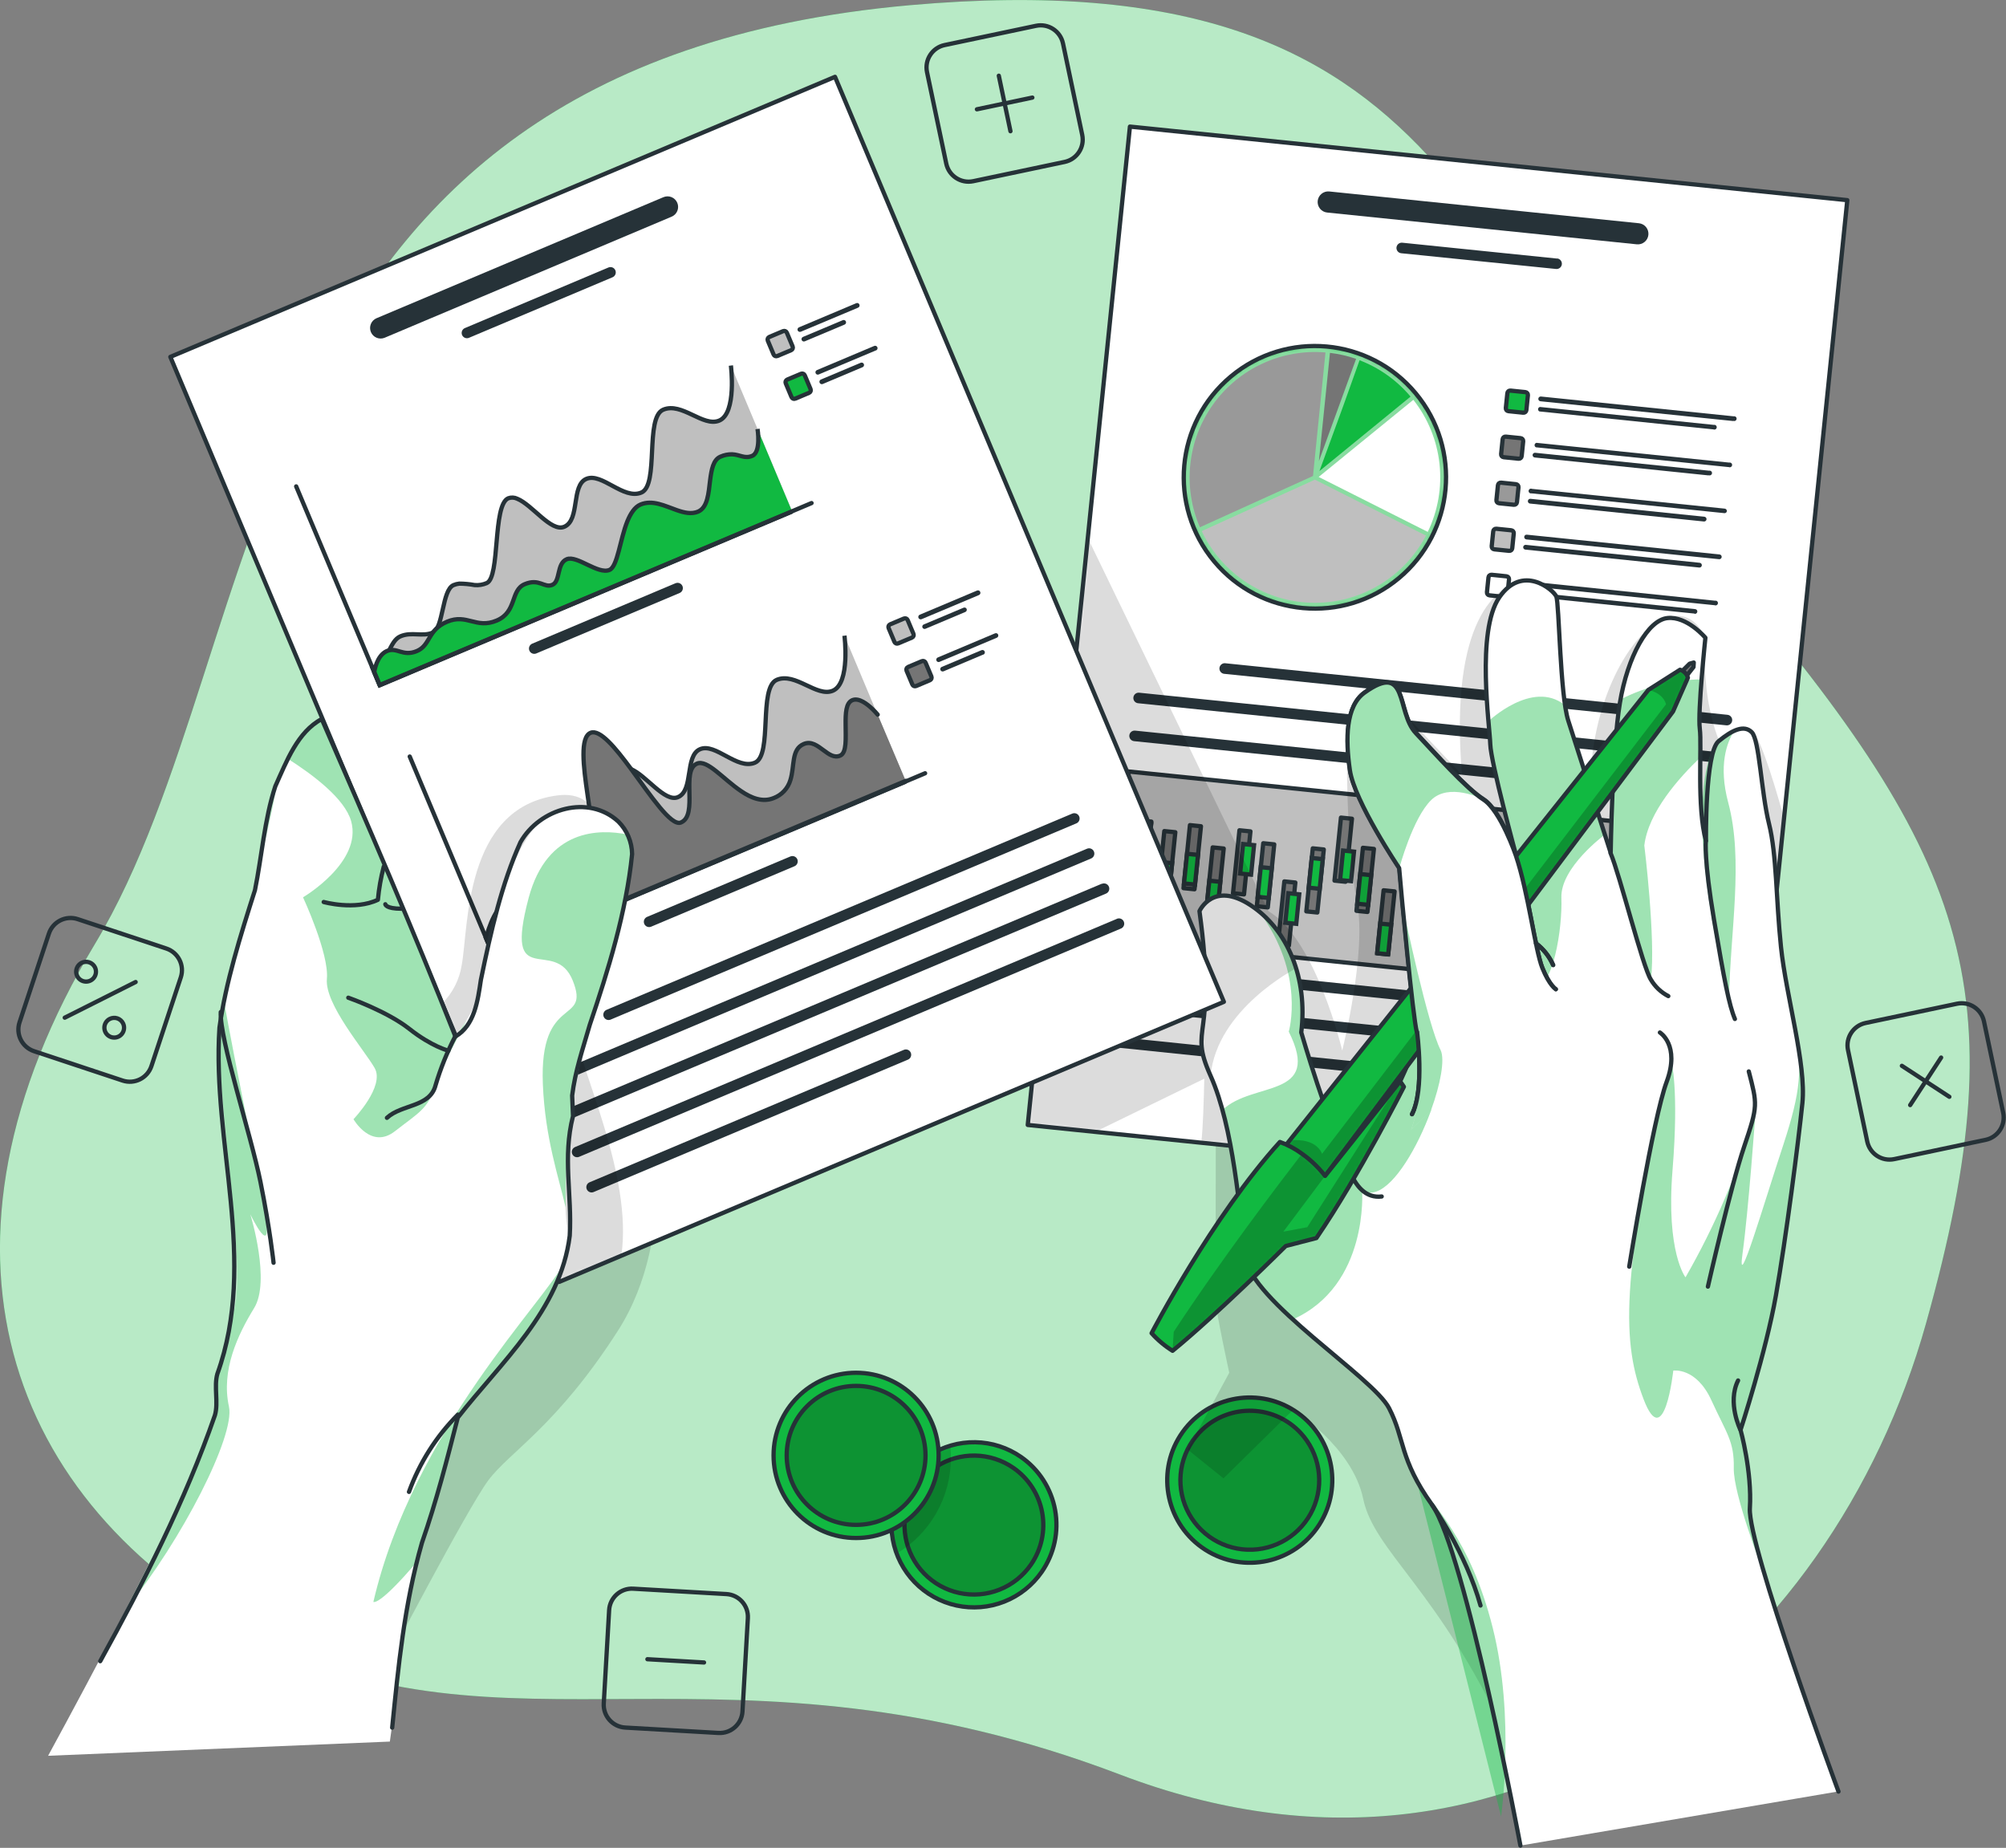 <?xml version="1.0" encoding="UTF-8"?> <svg xmlns="http://www.w3.org/2000/svg" width="469" height="432" viewBox="0 0 469 432" fill="none"><rect x="0" y="0" width="469" height="432" fill="#808080" stroke="none"/> <g clip-path="url(#clip0_369_2524)"> <path d="M212.729 1.216C342.55 -10.313 342.812 62.978 401.326 131.312C459.839 199.645 472.35 230.573 450.302 309.387C428.253 388.202 353.867 449.89 261.956 414.906C170.045 379.922 117.331 413.523 59.341 382.416C1.351 351.31 -20.227 291.319 22.258 220.585C64.743 149.852 52.609 15.49 212.729 1.216Z" fill="#11B941"></path> <path opacity="0.7" d="M212.729 1.216C342.55 -10.313 342.812 62.978 401.326 131.312C459.839 199.645 472.35 230.573 450.302 309.387C428.253 388.202 353.867 449.89 261.956 414.906C170.045 379.922 117.331 413.523 59.341 382.416C1.351 351.31 -20.227 291.319 22.258 220.585C64.743 149.852 52.609 15.49 212.729 1.216Z" fill="white"></path> <path d="M242.211 6.034L220.851 10.536C217.971 11.143 216.128 13.972 216.734 16.855L221.232 38.239C221.838 41.122 224.664 42.967 227.544 42.36L248.905 37.858C251.785 37.25 253.628 34.421 253.021 31.538L248.524 10.155C247.917 7.272 245.091 5.427 242.211 6.034Z" stroke="#263238" stroke-linecap="round" stroke-linejoin="round"></path> <path d="M233.521 17.702L236.243 30.677" stroke="#263238" stroke-linecap="round" stroke-linejoin="round"></path> <path d="M241.363 22.816L228.402 25.552" stroke="#263238" stroke-linecap="round" stroke-linejoin="round"></path> <path d="M457.536 234.661L436.176 239.163C433.296 239.77 431.453 242.6 432.059 245.483L436.556 266.866C437.163 269.749 439.989 271.594 442.869 270.987L464.229 266.485C467.109 265.878 468.952 263.048 468.346 260.165L463.849 238.782C463.242 235.899 460.416 234.054 457.536 234.661Z" stroke="#263238" stroke-linecap="round" stroke-linejoin="round"></path> <path d="M453.83 247.248L446.596 258.357" stroke="#263238" stroke-linecap="round" stroke-linejoin="round"></path> <path d="M455.756 256.418L444.659 249.176" stroke="#263238" stroke-linecap="round" stroke-linejoin="round"></path> <path d="M169.834 372.677L148.042 371.419C145.104 371.25 142.584 373.497 142.415 376.438L141.158 398.254C140.989 401.195 143.234 403.717 146.172 403.887L167.964 405.145C170.903 405.314 173.422 403.067 173.591 400.126L174.848 378.31C175.017 375.369 172.773 372.847 169.834 372.677Z" stroke="#263238" stroke-linecap="round" stroke-linejoin="round"></path> <path d="M164.601 388.673L151.367 387.908" stroke="#263238" stroke-linecap="round" stroke-linejoin="round"></path> <path d="M38.887 221.755L18.166 214.883C15.372 213.956 12.357 215.472 11.431 218.269L4.566 239.012C3.641 241.809 5.155 244.827 7.949 245.754L28.67 252.626C31.464 253.553 34.479 252.036 35.404 249.24L42.269 228.496C43.195 225.7 41.681 222.681 38.887 221.755Z" stroke="#263238" stroke-linecap="round" stroke-linejoin="round"></path> <path d="M31.712 229.588L15.139 237.92" stroke="#263238" stroke-linecap="round" stroke-linejoin="round"></path> <path d="M22.206 226.161C22.405 226.571 22.478 227.031 22.417 227.482C22.356 227.934 22.163 228.358 21.863 228.7C21.563 229.043 21.168 229.289 20.729 229.408C20.289 229.527 19.825 229.514 19.393 229.369C18.961 229.225 18.581 228.957 18.301 228.598C18.02 228.238 17.852 227.804 17.817 227.35C17.782 226.896 17.882 226.441 18.104 226.043C18.326 225.645 18.66 225.322 19.065 225.113C19.34 224.973 19.639 224.889 19.946 224.866C20.254 224.843 20.562 224.882 20.855 224.979C21.147 225.077 21.417 225.231 21.649 225.434C21.881 225.637 22.07 225.884 22.206 226.161Z" stroke="#263238" stroke-linecap="round" stroke-linejoin="round"></path> <path d="M28.78 239.272C28.976 239.68 29.047 240.137 28.985 240.586C28.923 241.034 28.73 241.455 28.431 241.794C28.132 242.134 27.74 242.378 27.303 242.495C26.866 242.613 26.404 242.6 25.975 242.457C25.546 242.313 25.169 242.047 24.89 241.69C24.611 241.334 24.443 240.903 24.408 240.452C24.372 240 24.47 239.548 24.689 239.152C24.908 238.756 25.238 238.433 25.64 238.224C25.914 238.081 26.213 237.995 26.521 237.971C26.829 237.946 27.139 237.984 27.432 238.082C27.725 238.179 27.995 238.335 28.227 238.54C28.459 238.744 28.647 238.993 28.78 239.272Z" stroke="#263238" stroke-linecap="round" stroke-linejoin="round"></path> <path d="M243.561 367.481C241.388 370.619 238.334 373.042 234.786 374.442C231.237 375.843 227.353 376.159 223.626 375.349C219.898 374.54 216.494 372.642 213.843 369.896C211.193 367.15 209.416 363.679 208.736 359.922C208.057 356.164 208.506 352.29 210.026 348.788C211.546 345.286 214.07 342.314 217.278 340.247C220.485 338.181 224.233 337.114 228.047 337.18C231.861 337.246 235.569 338.443 238.703 340.62C242.903 343.539 245.774 348.008 246.684 353.044C247.595 358.081 246.472 363.273 243.561 367.481Z" fill="#11B941"></path> <mask id="mask0_369_2524" style="mask-type:luminance" maskUnits="userSpaceOnUse" x="208" y="337" width="39" height="39"> <path d="M243.561 367.481C241.388 370.619 238.334 373.042 234.786 374.442C231.237 375.843 227.353 376.159 223.626 375.349C219.898 374.54 216.494 372.642 213.843 369.896C211.193 367.15 209.416 363.679 208.736 359.922C208.057 356.164 208.506 352.29 210.026 348.788C211.546 345.286 214.07 342.314 217.278 340.247C220.485 338.181 224.233 337.114 228.047 337.18C231.861 337.246 235.569 338.443 238.703 340.62C242.903 343.539 245.774 348.008 246.684 353.044C247.595 358.081 246.472 363.273 243.561 367.481Z" fill="white"></path> </mask> <g mask="url(#mask0_369_2524)"> <path opacity="0.3" d="M241.049 365.773C239.225 368.417 236.658 370.46 233.674 371.643C230.69 372.827 227.422 373.098 224.284 372.422C221.146 371.746 218.279 370.154 216.045 367.847C213.811 365.54 212.311 362.621 211.734 359.461C211.157 356.3 211.529 353.039 212.803 350.09C214.078 347.141 216.197 344.636 218.894 342.893C221.59 341.15 224.742 340.247 227.952 340.297C231.161 340.348 234.283 341.35 236.924 343.177C240.464 345.626 242.887 349.382 243.66 353.62C244.434 357.857 243.494 362.229 241.049 365.773Z" fill="black" fill-opacity="0.7"></path> <path d="M241.049 365.773C239.225 368.417 236.658 370.46 233.674 371.643C230.69 372.827 227.422 373.098 224.284 372.422C221.146 371.746 218.279 370.154 216.045 367.847C213.811 365.54 212.311 362.621 211.734 359.461C211.157 356.3 211.529 353.039 212.803 350.09C214.078 347.141 216.197 344.636 218.894 342.893C221.59 341.15 224.742 340.247 227.952 340.297C231.161 340.348 234.283 341.35 236.924 343.177C240.464 345.626 242.887 349.382 243.66 353.62C244.434 357.857 243.494 362.229 241.049 365.773Z" stroke="#263238" stroke-linecap="round" stroke-linejoin="round"></path> <path opacity="0.2" d="M222.319 340.85C222.321 345.363 221.151 349.799 218.922 353.722C216.694 357.645 213.484 360.921 209.609 363.226C208.689 360.75 208.287 358.111 208.428 355.473C208.568 352.835 209.249 350.254 210.427 347.89C211.604 345.526 213.255 343.429 215.275 341.73C217.296 340.03 219.643 338.764 222.172 338.01C222.274 338.953 222.323 339.901 222.319 340.85Z" fill="black" fill-opacity="0.7"></path> </g> <path d="M243.561 367.481C241.388 370.619 238.334 373.042 234.786 374.442C231.237 375.843 227.353 376.159 223.626 375.349C219.898 374.54 216.494 372.642 213.843 369.896C211.193 367.15 209.416 363.679 208.736 359.922C208.057 356.164 208.506 352.29 210.026 348.788C211.546 345.286 214.07 342.314 217.278 340.247C220.485 338.181 224.233 337.114 228.047 337.18C231.861 337.246 235.569 338.443 238.703 340.62C242.903 343.539 245.774 348.008 246.684 353.044C247.595 358.081 246.472 363.273 243.561 367.481Z" stroke="#263238" stroke-linecap="round" stroke-linejoin="round"></path> <path d="M200.155 359.569C210.811 359.569 219.45 350.921 219.45 340.253C219.45 329.585 210.811 320.937 200.155 320.937C189.499 320.937 180.86 329.585 180.86 340.253C180.86 350.921 189.499 359.569 200.155 359.569Z" fill="#11B941" stroke="#263238" stroke-linecap="round" stroke-linejoin="round"></path> <path opacity="0.3" d="M200.155 356.498C209.117 356.498 216.383 349.225 216.383 340.253C216.383 331.281 209.117 324.008 200.155 324.008C191.193 324.008 183.927 331.281 183.927 340.253C183.927 349.225 191.193 356.498 200.155 356.498Z" fill="black" fill-opacity="0.7"></path> <path d="M200.155 356.498C209.117 356.498 216.383 349.225 216.383 340.253C216.383 331.281 209.117 324.008 200.155 324.008C191.193 324.008 183.927 331.281 183.927 340.253C183.927 349.225 191.193 356.498 200.155 356.498Z" stroke="#263238" stroke-linecap="round" stroke-linejoin="round"></path> <path d="M308.438 356.461C314.188 347.479 311.575 335.532 302.602 329.777C293.63 324.022 281.695 326.637 275.946 335.619C270.197 344.602 272.81 356.549 281.782 362.304C290.755 368.059 302.689 365.443 308.438 356.461Z" fill="#11B941" stroke="#263238" stroke-linecap="round" stroke-linejoin="round"></path> <path opacity="0.3" d="M304.085 335.002C306.271 337.355 307.711 340.304 308.223 343.476C308.734 346.649 308.294 349.902 306.959 352.824C305.623 355.746 303.452 358.205 300.72 359.892C297.988 361.579 294.818 362.416 291.61 362.299C288.402 362.182 285.301 361.115 282.699 359.233C280.097 357.351 278.111 354.739 276.992 351.728C275.874 348.716 275.672 345.44 276.413 342.313C277.155 339.187 278.806 336.351 281.157 334.164C282.717 332.711 284.548 331.58 286.545 330.836C288.542 330.092 290.666 329.749 292.795 329.827C294.924 329.904 297.017 330.402 298.955 331.29C300.892 332.178 302.635 333.439 304.085 335.002Z" fill="black" fill-opacity="0.7"></path> <path d="M304.085 335.002C306.271 337.355 307.711 340.304 308.223 343.476C308.734 346.649 308.294 349.902 306.959 352.824C305.623 355.746 303.452 358.205 300.72 359.892C297.988 361.579 294.818 362.416 291.61 362.299C288.402 362.182 285.301 361.115 282.699 359.233C280.097 357.351 278.111 354.739 276.992 351.728C275.874 348.716 275.672 345.44 276.413 342.313C277.155 339.187 278.806 336.351 281.157 334.164C282.717 332.711 284.548 331.58 286.545 330.836C288.542 330.092 290.666 329.749 292.795 329.827C294.924 329.904 297.017 330.402 298.955 331.29C300.892 332.178 302.635 333.439 304.085 335.002Z" stroke="#263238" stroke-linecap="round" stroke-linejoin="round"></path> <path opacity="0.2" d="M284.256 262.109C284.256 262.109 284.172 302.187 284.256 304.524C284.34 306.862 287.397 320.937 287.397 320.937L277.671 338.88L286.046 345.629L302.326 329.604C302.326 329.604 316.188 338.178 318.722 350.44C321.255 362.702 336.342 371.632 351.994 405.589C367.645 439.546 385.496 329.604 385.496 329.604L337.2 268.744L284.256 262.109Z" fill="black" fill-opacity="0.7"></path> <path d="M431.897 46.796L417.103 191.302L408.005 280.199L280.864 267.161L256.125 264.625L240.285 263L254.324 125.809L264.176 29.597L431.897 46.796Z" fill="white"></path> <mask id="mask1_369_2524" style="mask-type:luminance" maskUnits="userSpaceOnUse" x="240" y="29" width="192" height="252"> <path d="M431.897 46.796L417.103 191.302L408.005 280.199L280.864 267.161L256.125 264.625L240.285 263L254.324 125.809L264.176 29.597L431.897 46.796Z" fill="white"></path> </mask> <g mask="url(#mask1_369_2524)"> <path d="M383.182 52.193L310.786 44.763C310.133 44.696 309.481 44.891 308.973 45.306C308.464 45.721 308.141 46.321 308.074 46.974C308.008 47.627 308.203 48.28 308.617 48.789C309.032 49.298 309.631 49.622 310.283 49.688L382.68 57.119C383.003 57.152 383.329 57.121 383.64 57.028C383.951 56.935 384.241 56.781 384.493 56.576C384.745 56.37 384.954 56.117 385.108 55.831C385.262 55.545 385.358 55.231 385.391 54.908C385.424 54.584 385.393 54.258 385.3 53.946C385.207 53.635 385.053 53.345 384.848 53.093C384.643 52.84 384.39 52.631 384.105 52.477C383.819 52.323 383.505 52.226 383.182 52.193Z" fill="#263238"></path> <path d="M364.054 60.452L327.851 56.742C327.689 56.725 327.526 56.741 327.371 56.788C327.215 56.834 327.07 56.911 326.944 57.014C326.818 57.116 326.714 57.243 326.637 57.386C326.56 57.529 326.512 57.686 326.495 57.848C326.479 58.009 326.494 58.173 326.541 58.328C326.587 58.484 326.664 58.629 326.767 58.755C326.869 58.881 326.996 58.986 327.138 59.063C327.281 59.14 327.438 59.188 327.6 59.205L363.803 62.884C364.129 62.917 364.455 62.819 364.71 62.612C364.964 62.404 365.126 62.105 365.159 61.778C365.192 61.451 365.095 61.125 364.887 60.87C364.68 60.616 364.381 60.454 364.054 60.421V60.452Z" fill="#263238"></path> <path d="M403.88 167.113L286.371 155.05C286.058 155.044 285.754 155.155 285.52 155.363C285.286 155.571 285.138 155.859 285.106 156.171C285.075 156.482 285.161 156.795 285.349 157.045C285.537 157.296 285.812 157.467 286.12 157.523L403.629 169.576C403.791 169.592 403.954 169.576 404.109 169.529C404.264 169.482 404.409 169.404 404.534 169.301C404.66 169.198 404.764 169.071 404.84 168.927C404.916 168.784 404.964 168.627 404.98 168.465C404.997 168.304 404.982 168.141 404.936 167.986C404.89 167.83 404.814 167.685 404.712 167.56C404.609 167.434 404.483 167.33 404.341 167.253C404.198 167.176 404.041 167.129 403.88 167.113Z" fill="#263238"></path> <path d="M402.97 175.969L266.333 161.946C266.171 161.93 266.008 161.946 265.853 161.994C265.697 162.041 265.553 162.118 265.427 162.221C265.302 162.325 265.198 162.451 265.122 162.595C265.045 162.738 264.998 162.895 264.982 163.057C264.965 163.218 264.98 163.381 265.025 163.537C265.071 163.692 265.148 163.837 265.25 163.963C265.352 164.088 265.478 164.193 265.621 164.269C265.764 164.346 265.92 164.393 266.081 164.409L402.718 178.432C403.046 178.464 403.373 178.366 403.628 178.158C403.883 177.949 404.045 177.649 404.079 177.321C404.095 177.159 404.079 176.996 404.032 176.841C403.985 176.685 403.907 176.54 403.804 176.415C403.701 176.289 403.574 176.185 403.431 176.109C403.288 176.032 403.131 175.985 402.97 175.969Z" fill="#263238"></path> <path d="M363.803 180.895L265.391 170.813C265.064 170.779 264.738 170.877 264.484 171.085C264.23 171.292 264.068 171.592 264.035 171.919C264.001 172.245 264.099 172.572 264.306 172.826C264.513 173.081 264.813 173.242 265.139 173.276L363.552 183.358C363.87 183.394 364.19 183.305 364.444 183.109C364.698 182.914 364.866 182.627 364.913 182.31C364.937 182.144 364.926 181.974 364.882 181.812C364.839 181.65 364.763 181.498 364.659 181.366C364.556 181.234 364.426 181.124 364.279 181.043C364.132 180.962 363.97 180.912 363.803 180.895Z" fill="#263238"></path> <path d="M263.889 180.371L259.892 219.427L397.639 233.555L401.637 194.499L263.889 180.371Z" fill="#BFBFBF" stroke="#263238" stroke-miterlimit="10"></path> <path d="M327.048 135.174C340.059 124.322 341.819 104.965 330.978 91.94C320.138 78.914 300.801 77.153 287.79 88.005C274.778 98.858 273.019 118.214 283.859 131.24C294.7 144.265 314.036 146.027 327.048 135.174Z" fill="#11B941"></path> <mask id="mask2_369_2524" style="mask-type:luminance" maskUnits="userSpaceOnUse" x="276" y="80" width="63" height="63"> <path d="M327.048 135.174C340.059 124.322 341.819 104.965 330.978 91.94C320.138 78.914 300.801 77.153 287.79 88.005C274.778 98.858 273.019 118.214 283.859 131.24C294.7 144.265 314.036 146.027 327.048 135.174Z" fill="white"></path> </mask> <g mask="url(#mask2_369_2524)"> <path opacity="0.5" d="M327.048 135.174C340.059 124.322 341.819 104.965 330.978 91.94C320.138 78.914 300.801 77.153 287.79 88.005C274.778 98.858 273.019 118.214 283.859 131.24C294.7 144.265 314.036 146.027 327.048 135.174Z" fill="white"></path> </g> <path d="M327.048 135.174C340.059 124.322 341.819 104.965 330.978 91.94C320.138 78.914 300.801 77.153 287.79 88.005C274.778 98.858 273.019 118.214 283.859 131.24C294.7 144.265 314.036 146.027 327.048 135.174Z" stroke="#263238" stroke-miterlimit="10"></path> <path d="M308.305 111.503L333.808 124.352C336.197 119.407 337.147 113.89 336.551 108.43C335.955 102.97 333.836 97.788 330.437 93.476L308.305 111.503Z" fill="white"></path> <path d="M308.483 110.13L329.788 92.722C326.598 88.922 322.494 85.998 317.864 84.222L314.084 94.808L308.483 110.13Z" fill="#11B941"></path> <path d="M310.943 82.493L308.357 107.803L317.057 83.897C315.075 83.211 313.025 82.74 310.943 82.493Z" fill="#757575"></path> <path d="M306.975 111.283L309.896 82.398C304.848 81.974 299.776 82.866 295.176 84.988C290.575 87.11 286.602 90.389 283.644 94.506C280.686 98.623 278.845 103.437 278.299 108.478C277.753 113.52 278.521 118.617 280.529 123.273L306.975 111.283Z" fill="#999999"></path> <path d="M304.441 140.775C310.266 141.371 316.135 140.206 321.293 137.432C326.45 134.658 330.66 130.402 333.379 125.212L307.415 112.142L280.958 124.164C283.118 128.719 286.412 132.64 290.526 135.55C294.639 138.459 299.431 140.259 304.441 140.775Z" fill="#BFBFBF"></path> <path d="M356.632 91.675L353.143 91.317C352.781 91.28 352.457 91.544 352.42 91.907L352.062 95.4C352.025 95.763 352.289 96.087 352.651 96.124L356.14 96.482C356.502 96.519 356.826 96.255 356.863 95.892L357.221 92.4C357.258 92.037 356.994 91.713 356.632 91.675Z" fill="#11B941" stroke="#263238" stroke-miterlimit="10"></path> <path d="M405.242 98.434L360.15 93.812C360.004 93.796 359.871 93.723 359.779 93.609C359.686 93.495 359.643 93.35 359.658 93.204C359.673 93.057 359.746 92.923 359.859 92.829C359.973 92.735 360.118 92.689 360.265 92.701L405.346 97.333C405.432 97.315 405.521 97.317 405.606 97.34C405.691 97.363 405.769 97.405 405.834 97.464C405.9 97.523 405.95 97.597 405.981 97.679C406.012 97.761 406.024 97.85 406.014 97.937C406.004 98.025 405.974 98.108 405.926 98.182C405.878 98.255 405.812 98.316 405.736 98.36C405.66 98.403 405.574 98.428 405.486 98.431C405.398 98.435 405.311 98.418 405.231 98.381L405.242 98.434Z" fill="#263238"></path> <path d="M400.583 100.383L359.919 96.191C359.813 96.142 359.725 96.061 359.668 95.96C359.61 95.858 359.586 95.741 359.599 95.625C359.612 95.509 359.661 95.4 359.739 95.314C359.817 95.227 359.92 95.167 360.034 95.143L400.698 99.335C400.784 99.317 400.873 99.319 400.958 99.342C401.042 99.365 401.121 99.407 401.186 99.466C401.251 99.525 401.301 99.599 401.333 99.681C401.364 99.763 401.375 99.852 401.365 99.939C401.356 100.026 401.326 100.11 401.277 100.184C401.229 100.257 401.164 100.318 401.088 100.361C401.011 100.405 400.925 100.429 400.838 100.433C400.75 100.437 400.662 100.42 400.583 100.383Z" fill="#263238"></path> <path d="M355.531 102.438L352.042 102.08C351.68 102.043 351.356 102.307 351.319 102.67L350.962 106.163C350.924 106.526 351.188 106.85 351.55 106.887L355.039 107.245C355.402 107.282 355.726 107.018 355.763 106.655L356.12 103.162C356.157 102.8 355.894 102.476 355.531 102.438Z" fill="#757575" stroke="#263238" stroke-linecap="round" stroke-linejoin="round"></path> <path d="M404.121 109.197L359.102 104.575C358.996 104.527 358.908 104.446 358.851 104.344C358.793 104.243 358.769 104.126 358.782 104.01C358.795 103.894 358.844 103.785 358.922 103.698C359 103.612 359.104 103.552 359.218 103.527L404.289 108.149C404.374 108.13 404.464 108.131 404.549 108.153C404.634 108.174 404.713 108.216 404.779 108.274C404.845 108.333 404.896 108.406 404.928 108.488C404.96 108.57 404.973 108.659 404.964 108.746C404.955 108.834 404.926 108.918 404.878 108.992C404.83 109.066 404.766 109.128 404.689 109.172C404.613 109.216 404.528 109.241 404.44 109.246C404.352 109.25 404.264 109.234 404.184 109.197H404.121Z" fill="#263238"></path> <path d="M399.483 111.147L358.82 106.955C358.673 106.939 358.539 106.866 358.445 106.753C358.351 106.639 358.305 106.494 358.317 106.347C358.333 106.201 358.406 106.067 358.52 105.975C358.633 105.883 358.779 105.839 358.924 105.854L399.588 110.046C399.674 110.027 399.763 110.028 399.848 110.05C399.933 110.071 400.012 110.113 400.078 110.172C400.144 110.23 400.195 110.303 400.228 110.385C400.26 110.467 400.272 110.556 400.263 110.643C400.254 110.731 400.225 110.815 400.177 110.889C400.129 110.963 400.065 111.025 399.989 111.069C399.912 111.113 399.827 111.138 399.739 111.143C399.651 111.147 399.563 111.131 399.483 111.094V111.147Z" fill="#263238"></path> <path d="M354.431 113.202L350.942 112.844C350.579 112.806 350.256 113.07 350.218 113.433L349.861 116.926C349.824 117.289 350.087 117.613 350.45 117.65L353.939 118.008C354.301 118.045 354.625 117.781 354.662 117.418L355.02 113.926C355.057 113.563 354.793 113.239 354.431 113.202Z" fill="#999999" stroke="#263238" stroke-linecap="round" stroke-linejoin="round"></path> <path d="M403.074 119.961L358.055 115.339C357.969 115.357 357.88 115.355 357.795 115.332C357.711 115.309 357.632 115.267 357.567 115.208C357.502 115.149 357.452 115.075 357.42 114.993C357.389 114.911 357.378 114.822 357.388 114.735C357.397 114.648 357.427 114.564 357.476 114.49C357.524 114.417 357.589 114.356 357.666 114.312C357.742 114.269 357.828 114.245 357.915 114.241C358.003 114.237 358.091 114.254 358.17 114.291L403.241 118.913C403.388 118.929 403.522 119.001 403.616 119.115C403.71 119.228 403.756 119.374 403.744 119.521C403.73 119.594 403.702 119.665 403.661 119.727C403.619 119.789 403.565 119.843 403.503 119.884C403.44 119.925 403.37 119.953 403.296 119.966C403.223 119.979 403.147 119.978 403.074 119.961Z" fill="#263238"></path> <path d="M398.374 121.921L357.71 117.728C357.637 117.721 357.567 117.699 357.502 117.664C357.438 117.629 357.381 117.582 357.335 117.525C357.289 117.468 357.254 117.403 357.233 117.332C357.212 117.262 357.205 117.188 357.213 117.115C357.221 117.042 357.242 116.972 357.277 116.907C357.312 116.843 357.359 116.786 357.416 116.739C357.473 116.693 357.538 116.659 357.609 116.638C357.679 116.617 357.753 116.61 357.825 116.617L398.489 120.81C398.634 120.826 398.768 120.898 398.86 121.012C398.952 121.126 398.995 121.272 398.981 121.418C398.965 121.564 398.893 121.699 398.779 121.793C398.666 121.886 398.52 121.932 398.374 121.921Z" fill="#263238"></path> <path d="M353.329 123.975L349.84 123.617C349.477 123.58 349.153 123.844 349.116 124.207L348.759 127.699C348.722 128.062 348.985 128.386 349.348 128.424L352.837 128.781C353.199 128.819 353.523 128.555 353.56 128.192L353.918 124.699C353.955 124.336 353.691 124.012 353.329 123.975Z" fill="#BFBFBF" stroke="#263238" stroke-miterlimit="10"></path> <path d="M401.933 130.735L356.862 126.113C356.714 126.097 356.578 126.023 356.484 125.907C356.39 125.792 356.345 125.643 356.36 125.495C356.376 125.349 356.448 125.215 356.562 125.123C356.676 125.031 356.821 124.987 356.967 125.002L402.027 129.624C402.1 129.632 402.171 129.653 402.235 129.688C402.3 129.723 402.357 129.771 402.403 129.827C402.449 129.884 402.484 129.95 402.505 130.02C402.525 130.09 402.532 130.164 402.525 130.237C402.517 130.31 402.495 130.381 402.46 130.445C402.426 130.51 402.378 130.567 402.321 130.613C402.265 130.659 402.199 130.694 402.129 130.715C402.059 130.736 401.985 130.743 401.912 130.735H401.933Z" fill="#263238"></path> <path d="M397.274 132.684L356.611 128.492C356.465 128.476 356.332 128.404 356.24 128.29C356.147 128.176 356.104 128.03 356.119 127.884C356.134 127.738 356.207 127.603 356.32 127.509C356.434 127.415 356.579 127.369 356.726 127.381L397.389 131.573C397.536 131.589 397.671 131.662 397.765 131.777C397.858 131.892 397.902 132.039 397.886 132.187C397.871 132.334 397.798 132.469 397.683 132.562C397.568 132.656 397.421 132.7 397.274 132.684Z" fill="#263238"></path> <path d="M352.218 134.737L348.729 134.379C348.367 134.342 348.043 134.606 348.006 134.969L347.648 138.461C347.611 138.824 347.875 139.148 348.237 139.185L351.726 139.543C352.088 139.58 352.412 139.317 352.449 138.954L352.807 135.461C352.844 135.098 352.58 134.774 352.218 134.737Z" fill="white" stroke="#263238" stroke-linecap="round" stroke-linejoin="round"></path> <path d="M400.834 141.488L355.752 136.877C355.607 136.861 355.473 136.788 355.381 136.674C355.289 136.56 355.245 136.415 355.26 136.269C355.276 136.122 355.348 135.988 355.462 135.894C355.575 135.8 355.721 135.754 355.867 135.766L400.98 140.44C401.066 140.422 401.155 140.424 401.24 140.447C401.325 140.469 401.403 140.512 401.468 140.571C401.534 140.63 401.584 140.704 401.615 140.786C401.646 140.868 401.658 140.957 401.648 141.044C401.638 141.131 401.608 141.215 401.56 141.289C401.511 141.362 401.446 141.423 401.37 141.467C401.294 141.51 401.208 141.534 401.12 141.538C401.032 141.542 400.945 141.525 400.865 141.488H400.834Z" fill="#263238"></path> <path d="M396.175 143.448L355.512 139.256C355.406 139.207 355.318 139.126 355.26 139.025C355.203 138.923 355.179 138.806 355.191 138.69C355.204 138.574 355.253 138.465 355.331 138.378C355.409 138.292 355.513 138.232 355.627 138.208L396.29 142.4C396.367 142.401 396.443 142.418 396.513 142.45C396.583 142.482 396.646 142.529 396.697 142.586C396.748 142.644 396.787 142.712 396.81 142.785C396.834 142.859 396.842 142.936 396.834 143.013C396.826 143.09 396.802 143.164 396.764 143.231C396.725 143.298 396.674 143.356 396.612 143.402C396.55 143.448 396.479 143.48 396.404 143.497C396.328 143.514 396.251 143.515 396.175 143.5V143.448Z" fill="#263238"></path> <path d="M380.782 220.383L383.354 220.647L384.862 205.915L382.29 205.651L380.782 220.383Z" fill="#757575" stroke="#263238" stroke-linecap="round" stroke-linejoin="round"></path> <path d="M381.006 218.145L383.578 218.408L384.288 211.475L381.715 211.211L381.006 218.145Z" fill="#11B941" stroke="#263238" stroke-miterlimit="10"></path> <path d="M386.956 217.242L389.528 217.506L391.036 202.774L388.464 202.51L386.956 217.242Z" fill="#757575" stroke="#263238" stroke-linecap="round" stroke-linejoin="round"></path> <path d="M388.043 206.416L387.333 213.349L389.905 213.613L390.615 206.68L388.043 206.416Z" fill="#11B941" stroke="#263238" stroke-miterlimit="10"></path> <path d="M393.964 222.41L396.524 222.668L398.004 208.007L395.444 207.749L393.964 222.41Z" fill="#757575" stroke="#263238" stroke-width="0.995" stroke-linecap="round" stroke-linejoin="round"></path> <path d="M393.019 215.131L395.592 215.395L396.301 208.462L393.729 208.198L393.019 215.131Z" fill="#11B941" stroke="#263238" stroke-miterlimit="10"></path> <path d="M375.288 216.87L377.86 217.134L379.368 202.402L376.796 202.138L375.288 216.87Z" fill="#757575" stroke="#263238" stroke-linecap="round" stroke-linejoin="round"></path> <path d="M376.925 216.367L379.485 216.625L380.182 209.726L377.621 209.467L376.925 216.367Z" fill="#11B941" stroke="#263238" stroke-width="0.995" stroke-miterlimit="10"></path> <path d="M369.053 220.618L371.625 220.882L373.133 206.15L370.561 205.886L369.053 220.618Z" fill="#757575" stroke="#263238" stroke-linecap="round" stroke-linejoin="round"></path> <path d="M369.218 218.975L371.79 219.239L372.5 212.306L369.927 212.042L369.218 218.975Z" fill="#11B941" stroke="#263238" stroke-miterlimit="10"></path> <path d="M363.646 216.231L366.218 216.494L367.726 201.762L365.154 201.499L363.646 216.231Z" fill="#757575" stroke="#263238" stroke-linecap="round" stroke-linejoin="round"></path> <path d="M363.693 215.685L366.265 215.949L366.975 209.016L364.402 208.752L363.693 215.685Z" fill="#11B941" stroke="#263238" stroke-miterlimit="10"></path> <path d="M357.059 223.354L359.631 223.617L361.139 208.885L358.567 208.622L357.059 223.354Z" fill="#757575" stroke="#263238" stroke-linecap="round" stroke-linejoin="round"></path> <path d="M357.106 222.797L359.678 223.061L360.388 216.127L357.815 215.864L357.106 222.797Z" fill="#11B941" stroke="#263238" stroke-miterlimit="10"></path> <path d="M352.219 213.451L354.791 213.715L356.299 198.983L353.726 198.72L352.219 213.451Z" fill="#757575" stroke="#263238" stroke-linecap="round" stroke-linejoin="round"></path> <path d="M352.452 211.235L355.025 211.499L355.735 204.565L353.162 204.302L352.452 211.235Z" fill="#11B941" stroke="#263238" stroke-miterlimit="10"></path> <path d="M346.502 212.014L349.075 212.278L350.583 197.546L348.01 197.282L346.502 212.014Z" fill="#757575" stroke="#263238" stroke-linecap="round" stroke-linejoin="round"></path> <path d="M347.079 206.464L349.651 206.728L350.361 199.795L347.788 199.531L347.079 206.464Z" fill="#11B941" stroke="#263238" stroke-miterlimit="10"></path> <path d="M339.767 220.659L342.34 220.923L343.848 206.191L341.275 205.928L339.767 220.659Z" fill="#757575" stroke="#263238" stroke-linecap="round" stroke-linejoin="round"></path> <path d="M341.65 216.214L344.21 216.473L344.907 209.573L342.347 209.314L341.65 216.214Z" fill="#11B941" stroke="#263238" stroke-width="0.995" stroke-miterlimit="10"></path> <path d="M334.635 213.59L337.208 213.854L338.715 199.122L336.143 198.858L334.635 213.59Z" fill="#757575" stroke="#263238" stroke-linecap="round" stroke-linejoin="round"></path> <path d="M336.144 212.447L338.704 212.706L339.4 205.806L336.84 205.548L336.144 212.447Z" fill="#11B941" stroke="#263238" stroke-width="0.995" stroke-miterlimit="10"></path> <path d="M328.442 216.848L331.015 217.112L332.522 202.38L329.95 202.116L328.442 216.848Z" fill="#757575" stroke="#263238" stroke-linecap="round" stroke-linejoin="round"></path> <path d="M328.687 214.621L331.259 214.885L331.969 207.951L329.396 207.687L328.687 214.621Z" fill="#11B941" stroke="#263238" stroke-miterlimit="10"></path> <path d="M321.975 222.874L324.548 223.138L326.056 208.406L323.483 208.142L321.975 222.874Z" fill="#757575" stroke="#263238" stroke-linecap="round" stroke-linejoin="round"></path> <path d="M321.984 222.861L324.557 223.125L325.266 216.191L322.694 215.927L321.984 222.861Z" fill="#11B941" stroke="#263238" stroke-miterlimit="10"></path> <path d="M317.139 212.94L319.711 213.204L321.219 198.472L318.647 198.208L317.139 212.94Z" fill="#757575" stroke="#263238" stroke-linecap="round" stroke-linejoin="round"></path> <path d="M317.314 211.276L319.887 211.54L320.596 204.607L318.024 204.343L317.314 211.276Z" fill="#11B941" stroke="#263238" stroke-miterlimit="10"></path> <path d="M312.007 205.881L314.579 206.145L316.087 191.413L313.514 191.149L312.007 205.881Z" fill="#757575" stroke="#263238" stroke-linecap="round" stroke-linejoin="round"></path> <path d="M313.312 205.749L315.872 206.008L316.568 199.108L314.008 198.849L313.312 205.749Z" fill="#11B941" stroke="#263238" stroke-width="0.995" stroke-miterlimit="10"></path> <path d="M305.418 213.068L307.991 213.332L309.499 198.6L306.926 198.336L305.418 213.068Z" fill="#757575" stroke="#263238" stroke-linecap="round" stroke-linejoin="round"></path> <path d="M305.975 207.529L308.548 207.793L309.257 200.859L306.685 200.596L305.975 207.529Z" fill="#11B941" stroke="#263238" stroke-miterlimit="10"></path> <path d="M298.769 220.798L301.342 221.062L302.85 206.33L300.277 206.066L298.769 220.798Z" fill="#757575" stroke="#263238" stroke-linecap="round" stroke-linejoin="round"></path> <path d="M300.504 215.727L303.064 215.986L303.761 209.086L301.201 208.828L300.504 215.727Z" fill="#11B941" stroke="#263238" stroke-width="0.995" stroke-miterlimit="10"></path> <path d="M293.836 211.876L296.409 212.14L297.916 197.408L295.344 197.144L293.836 211.876Z" fill="#757575" stroke="#263238" stroke-linecap="round" stroke-linejoin="round"></path> <path d="M294.049 209.669L296.622 209.932L297.331 202.999L294.759 202.735L294.049 209.669Z" fill="#11B941" stroke="#263238" stroke-miterlimit="10"></path> <path d="M288.273 208.841L290.845 209.104L292.353 194.373L289.781 194.109L288.273 208.841Z" fill="#757575" stroke="#263238" stroke-linecap="round" stroke-linejoin="round"></path> <path d="M289.942 204.228L292.502 204.487L293.198 197.587L290.638 197.329L289.942 204.228Z" fill="#11B941" stroke="#263238" stroke-width="0.995" stroke-miterlimit="10"></path> <path d="M282.02 212.845L284.593 213.108L286.101 198.376L283.528 198.113L282.02 212.845Z" fill="#757575" stroke="#263238" stroke-linecap="round" stroke-linejoin="round"></path> <path d="M282.029 212.832L284.602 213.095L285.311 206.162L282.739 205.898L282.029 212.832Z" fill="#11B941" stroke="#263238" stroke-miterlimit="10"></path> <path d="M276.701 207.638L279.273 207.902L280.781 193.17L278.209 192.906L276.701 207.638Z" fill="#757575" stroke="#263238" stroke-linecap="round" stroke-linejoin="round"></path> <path d="M276.817 206.539L279.39 206.803L280.099 199.87L277.527 199.606L276.817 206.539Z" fill="#11B941" stroke="#263238" stroke-miterlimit="10"></path> <path d="M270.708 209.033L273.28 209.297L274.788 194.565L272.216 194.301L270.708 209.033Z" fill="#757575" stroke="#263238" stroke-linecap="round" stroke-linejoin="round"></path> <path d="M270.765 208.477L273.337 208.741L274.047 201.807L271.475 201.544L270.765 208.477Z" fill="#11B941" stroke="#263238" stroke-miterlimit="10"></path> <path d="M265.106 206.552L267.679 206.816L269.187 192.084L266.614 191.82L265.106 206.552Z" fill="#757575" stroke="#263238" stroke-linecap="round" stroke-linejoin="round"></path> <path d="M265.85 199.342L268.423 199.605L269.132 192.672L266.56 192.408L265.85 199.342Z" fill="#11B941" stroke="#263238" stroke-miterlimit="10"></path> <path d="M396.573 238.444L279.074 226.381C278.747 226.349 278.42 226.447 278.165 226.656C277.91 226.864 277.747 227.164 277.713 227.492C277.696 227.654 277.711 227.818 277.757 227.974C277.804 228.13 277.881 228.275 277.985 228.401C278.088 228.527 278.215 228.631 278.359 228.707C278.503 228.783 278.661 228.83 278.823 228.844L396.321 240.897C396.483 240.913 396.646 240.898 396.802 240.851C396.957 240.804 397.102 240.728 397.228 240.625C397.354 240.522 397.458 240.396 397.535 240.253C397.613 240.11 397.661 239.953 397.677 239.791C397.694 239.629 397.678 239.466 397.632 239.31C397.585 239.154 397.508 239.009 397.406 238.883C397.303 238.757 397.177 238.653 397.034 238.576C396.891 238.498 396.734 238.45 396.573 238.434V238.444Z" fill="#263238"></path> <path d="M395.672 247.342L259.036 233.288C258.709 233.254 258.383 233.352 258.129 233.559C257.875 233.767 257.713 234.067 257.68 234.393C257.646 234.72 257.744 235.046 257.951 235.301C258.158 235.556 258.458 235.717 258.784 235.751L395.421 249.763C395.582 249.781 395.745 249.766 395.9 249.72C396.056 249.674 396.2 249.597 396.326 249.495C396.451 249.393 396.555 249.266 396.632 249.124C396.708 248.981 396.756 248.824 396.772 248.663C396.795 248.343 396.694 248.026 396.489 247.78C396.284 247.534 395.991 247.377 395.672 247.342Z" fill="#263238"></path> <path d="M337.368 250.277L258.125 242.102C257.963 242.086 257.8 242.102 257.645 242.149C257.489 242.197 257.345 242.274 257.219 242.377C257.094 242.48 256.99 242.607 256.914 242.751C256.837 242.894 256.79 243.051 256.774 243.213C256.757 243.374 256.772 243.537 256.817 243.692C256.863 243.848 256.94 243.993 257.042 244.118C257.144 244.244 257.27 244.348 257.413 244.425C257.556 244.502 257.712 244.549 257.873 244.565L337.117 252.74C337.443 252.773 337.769 252.675 338.023 252.468C338.278 252.261 338.439 251.961 338.473 251.634C338.506 251.307 338.408 250.981 338.201 250.726C337.994 250.472 337.694 250.31 337.368 250.277Z" fill="#263238"></path> <path opacity="0.2" d="M409.534 171.18C405.482 170.855 404.079 177.321 404.079 177.321C404.079 177.321 397.672 168.937 398.687 149.149C398.687 149.149 395.547 140.388 387.171 145.68C378.796 150.973 370.095 169.628 372.168 189.95L355.867 135.776C350.235 136.971 338.792 144.548 341.807 181.136L324.009 162.271C324.009 162.271 319.193 160.72 316.471 164.986C313.749 169.251 315.047 199.802 317.298 211.226C319.549 222.65 313.812 245.602 313.812 245.602C313.812 245.602 307.677 219.61 296.579 213.029L254.324 125.767L240.285 262.958L256.125 264.583L281.566 252.184C281.419 257.917 281.283 263.189 280.864 267.119L408.005 280.157L417.103 191.26C414.015 180.266 411.062 171.295 409.534 171.18Z" fill="black" fill-opacity="0.7"></path> </g> <path d="M431.897 46.796L417.103 191.302L408.005 280.199L280.864 267.161L256.125 264.625L240.285 263L254.324 125.809L264.176 29.597L431.897 46.796Z" stroke="#263238" stroke-linecap="round" stroke-linejoin="round"></path> <path d="M429.803 418.815L355.47 431.476C355.47 431.476 342.529 362.671 334.813 351.823C327.097 340.976 328.532 336.522 324.763 329.217C322.501 324.804 311.152 316.577 302.264 308.455C301.489 307.752 300.735 307.05 300.013 306.358C299.699 306.075 299.406 305.772 299.112 305.489C297.929 304.315 296.83 303.172 295.856 302.051C295.5 301.653 295.152 301.254 294.81 300.856C293.159 299.016 291.93 296.838 291.208 294.473C291.176 294.368 291.155 294.259 291.145 294.149C291.115 294.021 291.094 293.891 291.082 293.761C290.883 292.136 290.674 290.281 290.465 288.269C290.465 287.871 290.381 287.451 290.329 287.032L290.266 286.529C290.088 284.852 289.889 283.071 289.659 281.236C289.428 279.402 289.177 277.327 288.884 275.325C288.79 274.634 288.695 273.942 288.58 273.229C288.465 272.454 288.339 271.678 288.214 270.892L287.868 268.88C287.868 268.765 287.816 268.66 287.805 268.565L287.387 266.207C287.358 266.123 287.341 266.034 287.334 265.945C287.188 265.264 287.052 264.593 286.895 263.912C286.57 262.392 286.204 260.904 285.848 259.458C285.127 256.736 284.199 254.073 283.073 251.493C277.713 239.513 284.686 243.842 280.487 213.018C280.487 213.018 283.576 205.87 292.381 211.582C293.061 212.027 293.718 212.506 294.349 213.018C296.133 214.463 297.708 216.149 299.029 218.028C300.819 220.586 302.184 223.418 303.07 226.412C304.509 231.27 304.916 236.375 304.263 241.4C304.263 241.4 310.88 264.101 314.366 269.268C317.853 274.435 332.269 244.753 331.337 241.295C331.01 239.743 330.762 238.176 330.594 236.6C330.531 236.086 330.468 235.551 330.395 234.965C330.322 234.378 330.259 233.791 330.196 233.172C330.196 232.879 330.123 232.565 330.081 232.261C330.081 232.135 330.081 232.009 330.081 231.894C329.955 230.709 329.809 229.452 329.673 228.152C329.673 227.785 329.599 227.44 329.558 227.104L329.369 225.218C329.363 225.113 329.363 225.008 329.369 224.903C329.369 224.547 329.285 224.18 329.254 223.803C329.17 223.069 329.097 222.325 329.024 221.581C328.95 220.837 328.898 220.302 328.835 219.663C328.71 218.458 328.594 217.252 328.479 216.089C328.396 215.219 328.312 214.36 328.238 213.521C328.238 213.333 328.238 213.144 328.186 212.966C327.746 208.354 327.401 204.581 327.275 202.946C327.275 202.946 316.806 187.414 315.759 180.099C314.712 172.783 314.775 165.08 319.161 161.946C329.547 154.547 326.49 166.474 331.159 171.379C335.829 176.284 342.938 184.406 346.979 186.932C350.706 189.301 354.035 198.461 354.506 199.844C353.972 197.832 348.643 178.044 348.528 174.062C348.392 169.87 345.188 147.693 350.622 139.738C356.056 131.783 363.301 137.956 363.971 139.528C364.641 141.1 364.84 162.586 366.756 168.559C368.671 174.533 376.691 199.446 376.691 199.446C376.691 199.446 377.026 175.215 378.837 164.367C380.649 153.52 385.349 145.041 389.956 144.559C394.562 144.077 398.824 149.16 398.824 149.16C398.824 149.16 397.002 166.453 397.525 170.446C398.049 174.439 396.771 188.86 398.96 196.648C398.96 196.648 398.708 175.99 401.912 173.349C405.116 170.708 407.869 169.44 409.67 171.253C411.471 173.066 411.858 185.266 413.69 192.623C415.522 199.98 415.292 209.979 416.496 221.455C417.7 232.931 422.443 248.862 421.5 257.97C420.558 267.077 417.658 289.663 415.323 302.921C412.989 316.179 407.032 334.363 407.032 334.363C407.032 334.363 409.743 344.057 409.22 352.704C408.696 361.35 429.803 418.815 429.803 418.815Z" fill="white"></path> <path opacity="0.4" d="M366.63 168.539C368.054 172.972 372.807 187.77 375.173 195.159C375.173 195.159 364.787 202.8 365.049 209.905C365.311 217.011 363.144 231.349 358.474 230.94C353.805 230.531 354.286 200.693 352.706 195.683C353.658 197.779 354.265 199.593 354.391 199.938C354.046 198.649 348.497 178.118 348.382 174.051C348.382 173.087 348.162 171.19 347.942 168.727V168.675C347.942 168.675 358.265 158.781 365.845 164.839C366.014 166.09 366.277 167.327 366.63 168.539Z" fill="#11B941"></path> <path opacity="0.4" d="M397.494 177.122C392.657 181.723 385.36 189.835 384.438 197.664C384.438 197.664 387.14 219.527 385.988 229.054L376.565 199.488C376.565 199.488 376.9 175.257 378.712 164.409L378.869 163.518C384.749 160.518 391.24 158.912 397.839 158.823C397.435 162.68 397.298 166.56 397.431 170.436C397.57 172.662 397.591 174.894 397.494 177.122Z" fill="#11B941"></path> <path opacity="0.4" d="M401.776 173.307C401.661 173.391 401.378 173.611 400.97 173.967C401.216 173.495 401.489 173.037 401.786 172.594L401.776 173.307Z" fill="#11B941"></path> <path opacity="0.4" d="M404.236 233.717C404.236 233.717 398.017 210.367 397.955 191.564C397.902 184.605 398.708 178.264 400.959 173.978C401.206 173.505 401.479 173.047 401.776 172.605V173.286C402.896 172.307 404.143 171.482 405.482 170.834C403.734 173.559 401.724 178.893 404.048 187.603C407.702 201.165 404.519 217.745 404.236 233.717Z" fill="#11B941"></path> <path opacity="0.4" d="M318.46 278.249C318.46 278.249 320.125 300.5 302.264 308.465C301.489 307.763 300.735 307.061 300.013 306.369C299.699 306.086 299.406 305.782 299.112 305.499C297.929 304.325 296.83 303.172 295.856 302.061C295.49 301.653 295.165 301.254 294.809 300.867C293.159 299.027 291.93 296.849 291.208 294.484C291.177 294.378 291.156 294.269 291.145 294.159C291.115 294.031 291.094 293.902 291.082 293.771C290.883 292.147 290.674 290.292 290.465 288.279C290.465 287.881 290.381 287.462 290.329 287.043L290.266 286.54C290.088 284.852 289.889 283.081 289.658 281.247C289.428 279.413 289.177 277.338 288.884 275.336C288.779 274.644 288.685 273.942 288.58 273.24C288.465 272.464 288.339 271.678 288.214 270.903L287.868 268.89L287.805 268.576C287.659 267.79 287.523 267.025 287.366 266.249C287.343 266.163 287.326 266.075 287.313 265.987C287.167 265.306 287.031 264.625 286.874 263.954C286.539 262.434 286.172 260.946 285.827 259.5C292.894 252.687 309.205 256.963 301.311 241.19C301.311 241.19 305.289 227.691 294.328 213.06C301.824 219.107 305.666 229.745 304.242 241.358C304.242 241.358 310.859 264.048 314.345 269.226C317.832 274.403 332.248 244.711 331.316 241.242C330.989 239.695 330.744 238.131 330.584 236.558C330.51 236.044 330.447 235.51 330.385 234.923C330.322 234.336 330.238 233.749 330.175 233.12C330.175 232.837 330.102 232.523 330.06 232.219C330.06 232.093 330.06 231.967 330.06 231.852C329.934 230.657 329.798 229.41 329.652 228.1C329.652 227.743 329.578 227.398 329.537 227.052C329.537 226.423 329.411 225.794 329.348 225.165C329.342 225.06 329.342 224.955 329.348 224.851C329.348 224.494 329.264 224.128 329.233 223.75C329.149 223.006 329.086 222.273 329.003 221.528L328.814 219.6C328.689 218.405 328.573 217.2 328.458 216.037C328.385 215.156 328.301 214.297 328.217 213.469C328.217 213.28 328.217 213.092 328.165 212.913C328.458 214.286 333.766 239.576 336.792 245.477C339.818 251.534 326.647 283.49 318.46 278.249Z" fill="#11B941"></path> <path opacity="0.4" d="M415.187 302.889C412.853 316.158 406.896 334.331 406.896 334.331C406.896 334.331 409.607 344.026 409.084 352.672C408.937 354.999 410.382 360.868 412.539 368.215C411.921 366.601 405.21 349.287 405.357 343.24C405.482 336.951 403.681 335.159 400.122 327.372C396.562 319.585 391.212 320.434 391.212 320.434C391.212 320.434 389.118 339.865 384.261 327.099C379.403 314.334 378.45 299.483 390.731 247.919C390.731 247.919 392.584 254.385 391.034 273.596C389.485 292.807 394.07 298.624 394.07 298.624C400.976 286.582 406.457 273.775 410.403 260.464C410.403 260.464 408.811 282.882 407.398 293.09C405.985 303.298 412.434 281.257 416.936 267.643C421.124 254.857 421.322 250.004 419.71 240.907C420.904 247.311 421.804 253.421 421.343 257.886C420.422 266.983 417.522 289.589 415.187 302.889Z" fill="#11B941"></path> <path opacity="0.4" d="M331.191 346.059C334.813 351.834 343.681 359.453 348.989 380.53C354.297 401.606 350.947 424.674 350.947 424.674L331.191 346.059Z" fill="#11B941"></path> <path opacity="0.2" d="M303.038 226.381C303.038 226.381 284.497 235.814 283.031 251.535C277.671 239.555 284.644 243.884 280.445 213.06C280.445 213.06 283.534 205.912 292.339 211.624C293.019 212.069 293.676 212.548 294.307 213.06C296.091 214.505 297.666 216.191 298.987 218.07L303.038 226.381Z" fill="black" fill-opacity="0.7"></path> <path d="M355.47 431.476C355.47 431.476 342.54 362.671 334.813 351.823C327.087 340.976 328.532 336.522 324.763 329.217C320.994 321.912 292.381 304.126 291.114 293.75C289.847 283.374 288.402 263.482 283.031 251.503C277.661 239.524 284.644 243.852 280.435 213.018C280.435 213.018 283.576 205.881 292.339 211.593C301.102 217.305 305.771 228.718 304.232 241.368C304.232 241.368 310.849 264.059 314.346 269.236C317.842 274.413 332.227 244.722 331.306 241.253C330.385 237.784 327.61 208.27 327.171 202.894C327.171 202.894 316.701 187.351 315.654 180.036C314.607 172.72 314.67 165.017 319.057 161.894C329.443 154.494 326.385 166.421 331.055 171.326C335.724 176.231 342.833 184.333 346.864 186.869C350.894 189.405 354.454 199.938 354.454 199.938C354.454 199.938 348.539 178.202 348.424 173.999C348.309 169.796 345.084 147.63 350.518 139.675C355.951 131.72 363.196 137.893 363.866 139.465C364.536 141.037 364.735 162.523 366.661 168.486C368.588 174.449 376.576 199.383 376.576 199.383C376.576 199.383 376.922 175.152 378.733 164.304C380.544 153.457 385.255 144.978 389.851 144.496C394.447 144.014 398.719 149.097 398.719 149.097C398.719 149.097 396.897 166.39 397.41 170.383C397.923 174.376 396.667 188.787 398.855 196.585C398.855 196.585 398.604 175.927 401.807 173.286C405.011 170.645 407.765 169.377 409.565 171.19C411.366 173.003 411.753 185.203 413.586 192.56C415.418 199.917 415.198 209.916 416.391 221.392C417.585 232.868 422.338 248.799 421.396 257.896C420.454 266.993 417.553 289.6 415.208 302.858C412.863 316.116 406.937 334.3 406.937 334.3C406.937 334.3 409.649 343.994 409.115 352.641C408.581 361.287 429.834 418.847 429.834 418.847" stroke="#263238" stroke-linecap="round" stroke-linejoin="round"></path> <path d="M376.544 199.435C378.712 204.529 384.061 226.025 385.967 229.012C386.936 230.661 388.351 232.002 390.05 232.879" stroke="#263238" stroke-linecap="round" stroke-linejoin="round"></path> <path d="M398.824 196.605C398.824 196.605 398.363 201.007 400.739 215.062C403.116 229.116 404.278 235.09 405.618 238.224" stroke="#263238" stroke-linecap="round" stroke-linejoin="round"></path> <path d="M354.412 199.991C357.312 208.553 358.956 222.199 360.61 226.308C362.264 230.416 363.751 231.265 363.751 231.265" stroke="#263238" stroke-linecap="round" stroke-linejoin="round"></path> <path d="M359.103 220.533C360.849 221.861 362.232 223.609 363.123 225.616" stroke="#263238" stroke-linecap="round" stroke-linejoin="round"></path> <path d="M314.346 269.247C314.346 269.247 315.937 280.597 323.035 279.727" stroke="#263238" stroke-linecap="round" stroke-linejoin="round"></path> <path d="M331.306 241.263C331.306 241.263 333.138 254.762 330.123 260.485" stroke="#263238" stroke-linecap="round" stroke-linejoin="round"></path> <path d="M388.082 241.389C388.082 241.389 392.856 244.313 389.663 252.918C386.469 261.522 380.91 296.129 380.91 296.129" stroke="#263238" stroke-linecap="round" stroke-linejoin="round"></path> <path d="M408.864 250.486C410.863 258.242 411.041 258.441 407.817 267.968C404.592 277.495 399.305 300.793 399.305 300.793" stroke="#263238" stroke-linecap="round" stroke-linejoin="round"></path> <path d="M406.906 334.268C406.906 334.268 403.765 327.98 406.361 322.74" stroke="#263238" stroke-linecap="round" stroke-linejoin="round"></path> <path d="M334.813 351.834C334.813 351.834 342.707 362.933 346.141 375.352" stroke="#263238" stroke-linecap="round" stroke-linejoin="round"></path> <path d="M392.898 157.282L395.034 155.165L395.997 154.893L395.934 155.941L393.976 158.446L392.898 157.282Z" fill="#757575" stroke="#263238" stroke-linecap="round" stroke-linejoin="round"></path> <path d="M394.625 158.446L391.149 166.338L297.762 290.983L287.366 284.349L301.52 266.616L385.391 161.286L392.793 156.58C393.234 156.706 393.634 156.944 393.955 157.271C394.276 157.598 394.507 158.003 394.625 158.446Z" fill="#11B941"></path> <mask id="mask3_369_2524" style="mask-type:luminance" maskUnits="userSpaceOnUse" x="287" y="156" width="108" height="135"> <path d="M394.625 158.446L391.149 166.338L297.762 290.983L287.366 284.349L301.52 266.616L385.391 161.286L392.793 156.58C393.234 156.706 393.634 156.944 393.955 157.271C394.276 157.598 394.507 158.003 394.625 158.446Z" fill="white"></path> </mask> <g mask="url(#mask3_369_2524)"> <path opacity="0.3" d="M394.625 158.446L391.149 166.338L297.762 290.983L287.366 284.349L301.52 266.616C308.001 265.945 309.09 269.76 309.09 269.76L389.516 164.65C388.72 161.831 385.328 161.286 385.328 161.286L392.73 156.58C393.182 156.696 393.596 156.93 393.928 157.258C394.261 157.585 394.502 157.995 394.625 158.446Z" fill="black" fill-opacity="0.7"></path> </g> <path d="M394.625 158.446L391.149 166.338L297.762 290.983L287.366 284.349L301.52 266.616L385.391 161.286L392.793 156.58C393.234 156.706 393.634 156.944 393.955 157.271C394.276 157.598 394.507 158.003 394.625 158.446Z" stroke="#263238" stroke-linecap="round" stroke-linejoin="round"></path> <path d="M328.228 254.081C328.228 254.081 317.759 274.791 307.771 289.443L300.61 291.298C300.61 291.298 284.173 307.647 274.143 315.801C272.322 314.669 270.672 313.282 269.243 311.683C269.243 311.683 283.482 284.318 299.238 266.983C301.084 267.645 302.822 268.574 304.4 269.739C306.448 271.185 308.269 272.931 309.802 274.917L327.359 252.802L328.228 254.081Z" fill="#11B941"></path> <mask id="mask4_369_2524" style="mask-type:luminance" maskUnits="userSpaceOnUse" x="269" y="252" width="60" height="64"> <path d="M328.228 254.081C328.228 254.081 317.759 274.791 307.771 289.443L300.61 291.298C300.61 291.298 284.173 307.647 274.143 315.801C272.322 314.669 270.672 313.282 269.243 311.683C269.243 311.683 283.482 284.318 299.238 266.983C301.084 267.645 302.822 268.574 304.4 269.739C306.448 271.185 308.269 272.931 309.802 274.917L327.359 252.802L328.228 254.081Z" fill="white"></path> </mask> <g mask="url(#mask4_369_2524)"> <path opacity="0.3" d="M328.228 254.081C328.228 254.081 317.759 274.791 307.771 289.443L300.61 291.298C300.61 291.298 284.173 307.647 274.143 315.801L274.415 311.368C285.293 294.735 299.113 276.593 304.4 269.739C306.448 271.185 308.269 272.931 309.802 274.916L300.044 287.954L305.635 286.906L327.359 252.76L328.228 254.081Z" fill="black" fill-opacity="0.7"></path> </g> <path d="M328.228 254.081C328.228 254.081 317.759 274.791 307.771 289.443L300.61 291.298C300.61 291.298 284.173 307.647 274.143 315.801C272.322 314.669 270.672 313.282 269.243 311.683C269.243 311.683 283.482 284.318 299.238 266.983C301.084 267.645 302.822 268.574 304.4 269.739C306.448 271.185 308.269 272.931 309.802 274.917L327.359 252.802L328.228 254.081Z" stroke="#263238" stroke-linecap="round" stroke-linejoin="round"></path> <path d="M363.74 231.265L334.562 259.563L329.903 264.111C333.096 255.894 331.547 243.15 331.348 241.651C331.351 241.606 331.351 241.56 331.348 241.515C331.354 241.438 331.354 241.361 331.348 241.284C331.02 239.737 330.776 238.173 330.615 236.6C330.542 236.086 330.479 235.551 330.416 234.965C330.353 234.378 330.269 233.791 330.207 233.162C330.207 232.879 330.133 232.565 330.092 232.261C330.092 232.135 330.092 232.009 330.092 231.894C329.966 230.709 329.819 229.452 329.683 228.142C329.683 227.785 329.61 227.439 329.568 227.094C329.568 226.465 329.442 225.836 329.38 225.207C329.374 225.102 329.374 224.997 329.38 224.893C329.38 224.536 329.296 224.17 329.264 223.792C329.181 223.048 329.118 222.314 329.034 221.57L328.846 219.642C328.72 218.447 328.605 217.242 328.49 216.079C328.406 215.198 328.322 214.349 328.249 213.511C328.249 213.322 328.249 213.133 328.197 212.955C327.757 208.344 327.411 204.571 327.286 202.936C327.286 202.936 316.816 187.404 315.769 180.078C314.722 172.752 314.785 165.059 319.172 161.936C329.558 154.536 326.501 166.463 331.17 171.368C335.839 176.273 342.948 184.396 346.989 186.921C351.03 189.447 354.569 199.991 354.569 199.991C357.469 208.553 359.113 222.189 360.767 226.308C362.421 230.426 363.74 231.265 363.74 231.265Z" fill="white"></path> <path d="M359.103 220.533C360.849 221.861 362.232 223.609 363.123 225.616" stroke="#263238" stroke-linecap="round" stroke-linejoin="round"></path> <path opacity="0.4" d="M331.013 171.368C335.64 176.315 342.749 184.343 346.79 186.901C346.225 186.618 338.781 182.991 334.625 187.026C330.301 191.219 327.17 202.904 327.17 202.904C327.17 202.904 316.701 187.372 315.654 180.046C314.607 172.72 314.67 165.028 319.057 161.904C329.4 154.505 326.364 166.432 331.013 171.368Z" fill="#11B941"></path> <path opacity="0.4" d="M334.562 259.584L329.903 264.111C333.096 255.894 331.547 243.15 331.348 241.651C331.361 241.529 331.361 241.406 331.348 241.284C331.02 239.737 330.776 238.173 330.615 236.6C330.542 236.086 330.479 235.552 330.416 234.965C330.353 234.378 330.27 233.791 330.207 233.162C330.207 232.879 330.134 232.565 330.092 232.261C330.092 232.135 330.092 232.009 330.092 231.894C329.966 230.699 329.83 229.452 329.683 228.142C329.683 227.785 329.61 227.44 329.568 227.094C329.568 226.465 329.443 225.836 329.38 225.207C329.374 225.102 329.374 224.997 329.38 224.893C329.38 224.536 329.296 224.17 329.265 223.792C329.181 223.048 329.118 222.315 329.034 221.57L328.846 219.642C328.72 218.447 328.605 217.242 328.49 216.079C328.417 215.198 328.333 214.339 328.249 213.511C328.249 213.322 328.249 213.133 328.197 212.955C328.49 214.328 333.798 239.618 336.824 245.519C337.85 247.719 336.792 253.463 334.562 259.584Z" fill="#11B941"></path> <path d="M363.74 231.265C363.74 231.265 362.264 230.416 360.6 226.308C358.935 222.199 357.302 208.554 354.402 199.991C354.402 199.991 350.852 189.51 346.811 186.922C342.77 184.333 335.651 176.326 331.002 171.379C326.354 166.432 329.39 154.505 319.004 161.946C314.618 165.09 314.534 172.773 315.602 180.088C316.67 187.404 327.118 202.946 327.118 202.946C327.558 208.323 330.322 237.847 331.254 241.305" stroke="#263238" stroke-linecap="round" stroke-linejoin="round"></path> <path d="M331.306 241.263C331.306 241.263 333.138 254.762 330.123 260.485" stroke="#263238" stroke-linecap="round" stroke-linejoin="round"></path> <path opacity="0.2" d="M152.236 257.823C152.236 257.823 158.863 288.625 144.51 311.043C130.156 333.461 119.111 339.425 114.148 346.111C109.186 352.798 89.723 390.14 89.723 390.14L67.004 322.802L89.723 239.471L152.236 257.823Z" fill="black" fill-opacity="0.7"></path> <path d="M286.14 234.22L145.264 293.572L130.742 299.693L103.375 234.598L39.826 83.436L195.224 17.964L286.14 234.22Z" fill="white"></path> <mask id="mask5_369_2524" style="mask-type:luminance" maskUnits="userSpaceOnUse" x="39" y="17" width="248" height="283"> <path d="M286.14 234.22L145.264 293.572L130.742 299.693L103.375 234.598L39.826 83.436L195.224 17.964L286.14 234.22Z" fill="white"></path> </mask> <g mask="url(#mask5_369_2524)"> <path d="M155.073 46.114L87.995 74.412C87.403 74.674 86.937 75.159 86.698 75.761C86.458 76.364 86.465 77.036 86.716 77.634C86.967 78.231 87.443 78.706 88.041 78.957C88.638 79.207 89.31 79.212 89.911 78.971L156.989 50.673C157.294 50.551 157.571 50.37 157.805 50.139C158.039 49.909 158.224 49.634 158.351 49.331C158.478 49.028 158.543 48.703 158.542 48.374C158.542 48.046 158.476 47.721 158.349 47.418C158.222 47.115 158.035 46.841 157.801 46.611C157.567 46.381 157.289 46.2 156.984 46.078C156.679 45.957 156.353 45.898 156.025 45.904C155.697 45.91 155.373 45.982 155.073 46.114Z" fill="#263238"></path> <path d="M142.248 62.538L108.746 76.676C108.589 76.733 108.445 76.822 108.323 76.937C108.201 77.052 108.104 77.191 108.037 77.345C107.97 77.499 107.935 77.664 107.935 77.832C107.934 78 107.967 78.166 108.033 78.32C108.098 78.475 108.194 78.614 108.315 78.73C108.436 78.846 108.579 78.936 108.736 78.995C108.893 79.054 109.06 79.081 109.227 79.073C109.394 79.065 109.558 79.023 109.709 78.95L143.211 64.822C143.514 64.694 143.754 64.451 143.877 64.147C144.001 63.842 143.999 63.501 143.871 63.198C143.743 62.895 143.501 62.655 143.196 62.531C142.892 62.407 142.551 62.41 142.248 62.538Z" fill="#263238"></path> <path d="M197.433 148.615C197.433 148.615 198.846 159.745 194.71 161.485C190.931 163.078 185.958 157.115 181.613 158.938C177.268 160.762 180.692 176.535 176.504 178.306C172.316 180.078 167.27 173.59 163.658 175.162C160.046 176.734 162.224 184.804 158.497 186.366C155.429 187.665 151.021 181.22 147.504 179.805C147.18 179.647 146.827 179.556 146.467 179.538C146.108 179.52 145.748 179.575 145.41 179.7C141.725 181.251 143.557 198.188 140.374 199.53C139.485 199.916 138.513 200.074 137.547 199.991C136.366 199.776 135.168 199.664 133.967 199.655C133.502 199.701 133.046 199.818 132.616 200.001C129.905 201.144 130.271 210.063 127.79 211.1C125.308 212.138 122.859 210.859 120.21 211.97C117.561 213.081 117.603 217.724 113.646 219.39L115.321 223.362L211.755 182.74" fill="#BFBFBF"></path> <path d="M197.433 148.615C197.433 148.615 198.846 159.745 194.71 161.485C190.931 163.078 185.958 157.115 181.613 158.938C177.268 160.762 180.692 176.535 176.504 178.306C172.316 180.078 167.27 173.59 163.658 175.162C160.046 176.734 162.224 184.804 158.497 186.366C155.429 187.665 151.021 181.22 147.504 179.805C147.18 179.647 146.827 179.556 146.467 179.538C146.108 179.52 145.748 179.575 145.41 179.7C141.725 181.251 143.557 198.188 140.374 199.53C139.485 199.916 138.513 200.074 137.547 199.991C136.366 199.776 135.168 199.664 133.967 199.655C133.502 199.701 133.046 199.818 132.616 200.001C129.905 201.144 130.271 210.063 127.79 211.1C125.308 212.138 122.859 210.859 120.21 211.97C117.561 213.081 117.603 217.724 113.646 219.39L115.321 223.362L211.755 182.74" stroke="#263238" stroke-miterlimit="10"></path> <path d="M95.795 176.87L115.32 223.31L216.288 180.78" stroke="#263238" stroke-linecap="round" stroke-linejoin="round"></path> <path d="M205.201 167.071C204.829 166.622 204.43 166.195 204.008 165.793C202.762 164.587 200.783 163.057 199.275 163.696C197.768 164.336 197.674 166.767 197.705 169.387C197.705 172.532 198.019 175.99 196.417 176.661C195.056 177.237 193.842 176.378 192.585 175.435C191.162 174.387 189.685 173.192 187.927 173.936C184.943 175.194 185.833 179.071 184.786 182.394C184.502 183.348 184 184.224 183.321 184.951C182.641 185.679 181.802 186.238 180.87 186.586C178.295 187.634 175.635 186.586 173.227 184.93C169.04 182.1 165.354 177.51 162.946 178.526C159.104 180.151 163.344 190.548 159.209 192.287C156.906 193.262 152.131 185.999 147.494 179.711C143.829 174.753 140.249 170.435 138.071 171.326C133.088 173.422 141.296 198.293 137.673 199.813H137.558C136.98 200.057 136.35 200.154 135.726 200.096C135.101 200.037 134.5 199.825 133.977 199.477C132.669 198.733 131.611 197.685 130.167 198.293C127.497 199.414 129.12 209.172 126.125 210.408C123.131 211.645 121.425 209.853 118.116 211.247C115.321 212.431 113.656 219.212 113.656 219.212L115.331 223.184L211.765 182.561" fill="#757575"></path> <path d="M205.201 167.071C204.829 166.622 204.43 166.195 204.008 165.793C202.762 164.587 200.783 163.057 199.275 163.696C197.768 164.336 197.674 166.767 197.705 169.387C197.705 172.532 198.019 175.99 196.417 176.661C195.056 177.237 193.842 176.378 192.585 175.435C191.162 174.387 189.685 173.192 187.927 173.936C184.943 175.194 185.833 179.071 184.786 182.394C184.502 183.348 184 184.224 183.321 184.951C182.641 185.679 181.802 186.238 180.87 186.586C178.295 187.634 175.635 186.586 173.227 184.93C169.04 182.1 165.354 177.51 162.946 178.526C159.104 180.151 163.344 190.548 159.209 192.287C156.906 193.262 152.131 185.999 147.494 179.711C143.829 174.753 140.249 170.435 138.071 171.326C133.088 173.422 141.296 198.293 137.673 199.813H137.558C136.98 200.057 136.35 200.154 135.726 200.096C135.101 200.037 134.5 199.825 133.977 199.477C132.669 198.733 131.611 197.685 130.167 198.293C127.497 199.414 129.12 209.172 126.125 210.408C123.131 211.645 121.425 209.853 118.116 211.247C115.321 212.431 113.656 219.212 113.656 219.212L115.331 223.184L211.765 182.561" stroke="#263238" stroke-linecap="round" stroke-linejoin="round"></path> <path d="M184.786 200.232L151.283 214.36C151.134 214.423 150.998 214.515 150.883 214.631C150.769 214.747 150.679 214.884 150.618 215.035C150.556 215.186 150.525 215.347 150.526 215.51C150.527 215.673 150.561 215.834 150.624 215.984C150.687 216.134 150.779 216.27 150.895 216.385C151.011 216.499 151.148 216.589 151.299 216.651C151.449 216.712 151.611 216.743 151.773 216.742C151.936 216.741 152.097 216.708 152.247 216.644L185.749 202.517C186.051 202.39 186.292 202.148 186.416 201.845C186.541 201.541 186.54 201.2 186.414 200.897C186.287 200.594 186.046 200.354 185.743 200.229C185.439 200.104 185.099 200.105 184.796 200.232H184.786Z" fill="#263238"></path> <path d="M211.344 144.608L208.111 145.969C207.776 146.111 207.618 146.498 207.759 146.834L209.119 150.07C209.261 150.406 209.647 150.564 209.983 150.423L213.216 149.061C213.552 148.92 213.709 148.532 213.568 148.196L212.208 144.96C212.067 144.624 211.68 144.466 211.344 144.608Z" fill="#BFBFBF" stroke="#263238" stroke-miterlimit="10"></path> <path d="M228.872 139.119L215.471 144.758C215.403 144.786 215.329 144.8 215.255 144.8C215.18 144.8 215.107 144.785 215.038 144.756C214.97 144.728 214.908 144.686 214.855 144.633C214.803 144.58 214.761 144.517 214.733 144.449C214.705 144.38 214.691 144.306 214.691 144.232C214.691 144.157 214.706 144.084 214.735 144.015C214.763 143.947 214.805 143.884 214.858 143.832C214.911 143.78 214.973 143.738 215.042 143.71L228.443 138.061C228.578 138.005 228.729 138.004 228.864 138.059C229 138.114 229.108 138.22 229.165 138.354C229.2 138.423 229.219 138.499 229.223 138.575C229.227 138.652 229.215 138.729 229.187 138.801C229.159 138.873 229.117 138.939 229.063 138.993C229.009 139.048 228.944 139.091 228.872 139.119Z" fill="#263238"></path> <path d="M225.721 143.06L216.403 146.99C216.271 147.051 216.12 147.058 215.983 147.009C215.846 146.96 215.734 146.859 215.67 146.728C215.641 146.661 215.625 146.588 215.624 146.515C215.623 146.441 215.636 146.368 215.664 146.3C215.691 146.232 215.731 146.17 215.783 146.117C215.834 146.065 215.896 146.023 215.963 145.995L225.281 142.075C225.348 142.046 225.419 142.03 225.492 142.029C225.565 142.028 225.637 142.042 225.704 142.069C225.771 142.096 225.833 142.137 225.884 142.188C225.935 142.24 225.976 142.301 226.004 142.368C226.051 142.498 226.048 142.641 225.996 142.769C225.944 142.897 225.845 143.001 225.721 143.06Z" fill="#263238"></path> <path d="M215.536 154.575L212.304 155.937C211.968 156.078 211.81 156.465 211.952 156.801L213.312 160.037C213.453 160.374 213.84 160.531 214.176 160.39L217.408 159.028C217.744 158.887 217.902 158.5 217.76 158.164L216.4 154.927C216.259 154.591 215.872 154.433 215.536 154.575Z" fill="#757575" stroke="#263238" stroke-linecap="round" stroke-linejoin="round"></path> <path d="M233.071 149.086L219.659 154.735C219.593 154.764 219.521 154.78 219.448 154.781C219.376 154.782 219.304 154.768 219.236 154.741C219.169 154.714 219.108 154.673 219.056 154.622C219.005 154.57 218.964 154.509 218.937 154.442C218.881 154.307 218.88 154.155 218.935 154.02C218.99 153.885 219.096 153.776 219.23 153.719L232.631 148.07C232.698 148.04 232.771 148.025 232.844 148.024C232.918 148.022 232.99 148.036 233.059 148.063C233.127 148.09 233.189 148.131 233.241 148.183C233.294 148.234 233.335 148.295 233.364 148.363C233.42 148.498 233.42 148.65 233.365 148.785C233.311 148.92 233.205 149.029 233.071 149.086Z" fill="#263238"></path> <path d="M229.909 153.017L220.601 156.947C220.464 157 220.311 156.998 220.174 156.941C220.038 156.885 219.928 156.778 219.868 156.643C219.813 156.507 219.814 156.354 219.871 156.219C219.928 156.083 220.036 155.976 220.172 155.92L229.479 152C229.548 151.972 229.622 151.957 229.696 151.958C229.77 151.958 229.844 151.973 229.912 152.002C229.981 152.03 230.043 152.072 230.096 152.125C230.148 152.178 230.189 152.24 230.218 152.309C230.246 152.378 230.26 152.452 230.26 152.526C230.26 152.601 230.245 152.674 230.216 152.743C230.187 152.811 230.145 152.874 230.093 152.926C230.04 152.978 229.977 153.02 229.909 153.048V153.017Z" fill="#263238"></path> <path d="M250.691 190.212L141.808 236.086C141.658 236.149 141.522 236.241 141.408 236.357C141.294 236.473 141.204 236.611 141.142 236.761C141.081 236.912 141.05 237.074 141.051 237.237C141.052 237.399 141.085 237.56 141.149 237.71C141.212 237.86 141.304 237.996 141.42 238.111C141.536 238.225 141.673 238.316 141.824 238.377C141.974 238.438 142.135 238.469 142.298 238.468C142.461 238.467 142.622 238.434 142.771 238.371L251.654 192.497C251.804 192.434 251.94 192.342 252.054 192.226C252.168 192.11 252.258 191.972 252.32 191.822C252.381 191.671 252.412 191.509 252.411 191.346C252.41 191.184 252.377 191.023 252.313 190.873C252.25 190.723 252.158 190.586 252.042 190.472C251.926 190.358 251.789 190.267 251.639 190.206C251.488 190.145 251.327 190.114 251.164 190.115C251.001 190.116 250.84 190.149 250.691 190.212Z" fill="#263238"></path> <path d="M254.145 198.419L127.549 251.754C127.246 251.881 127.006 252.122 126.881 252.426C126.757 252.73 126.758 253.071 126.884 253.374C127.01 253.677 127.252 253.917 127.555 254.042C127.858 254.167 128.199 254.166 128.502 254.039L255.098 200.703C255.401 200.577 255.641 200.335 255.766 200.032C255.89 199.728 255.889 199.387 255.763 199.084C255.637 198.781 255.395 198.541 255.092 198.416C254.789 198.291 254.448 198.292 254.145 198.419Z" fill="#263238"></path> <path d="M257.548 206.625L130.994 259.919C130.692 260.048 130.454 260.291 130.33 260.595C130.207 260.9 130.208 261.24 130.334 261.543C130.397 261.694 130.489 261.83 130.605 261.945C130.72 262.059 130.857 262.15 131.008 262.211C131.159 262.272 131.321 262.303 131.483 262.302C131.646 262.301 131.807 262.267 131.957 262.204L258.595 208.91C258.898 208.782 259.137 208.539 259.261 208.234C259.385 207.93 259.383 207.588 259.255 207.285C259.127 206.982 258.884 206.742 258.58 206.619C258.276 206.495 257.935 206.497 257.632 206.625H257.548Z" fill="#263238"></path> <path d="M261.045 214.852L134.448 268.167C134.298 268.23 134.162 268.322 134.048 268.438C133.933 268.554 133.843 268.691 133.781 268.842C133.72 268.993 133.689 269.155 133.69 269.318C133.692 269.48 133.725 269.642 133.789 269.792C133.851 269.941 133.942 270.078 134.056 270.192C134.171 270.307 134.307 270.397 134.457 270.459C134.607 270.52 134.768 270.551 134.93 270.55C135.092 270.549 135.252 270.515 135.401 270.452L261.998 217.116C262.159 217.062 262.308 216.976 262.435 216.862C262.561 216.748 262.663 216.609 262.733 216.454C262.804 216.299 262.841 216.131 262.844 215.961C262.846 215.79 262.814 215.621 262.748 215.464C262.682 215.307 262.585 215.165 262.461 215.047C262.338 214.93 262.192 214.839 262.032 214.781C261.872 214.722 261.702 214.697 261.532 214.708C261.362 214.718 261.197 214.764 261.045 214.842V214.852Z" fill="#263238"></path> <path d="M211.315 245.445L137.893 276.384C137.736 276.441 137.592 276.53 137.47 276.645C137.348 276.76 137.251 276.899 137.184 277.053C137.117 277.206 137.082 277.372 137.082 277.54C137.081 277.708 137.114 277.874 137.18 278.028C137.245 278.182 137.341 278.322 137.462 278.438C137.583 278.554 137.726 278.644 137.883 278.703C138.04 278.762 138.207 278.788 138.374 278.781C138.541 278.773 138.705 278.731 138.856 278.658L212.278 247.73C212.581 247.602 212.821 247.359 212.944 247.054C213.068 246.75 213.066 246.408 212.938 246.105C212.81 245.802 212.568 245.562 212.263 245.439C211.959 245.315 211.618 245.317 211.315 245.445Z" fill="#263238"></path> <path d="M170.882 85.459C170.882 85.459 172.296 96.589 168.16 98.329C164.381 99.922 159.408 93.948 155.063 95.782C150.718 97.616 154.142 113.379 149.954 115.15C145.766 116.922 140.72 110.434 137.097 111.954C133.475 113.473 135.673 121.575 131.915 123.157C128.837 124.457 124.44 118.011 120.922 116.597C120.598 116.439 120.246 116.348 119.886 116.33C119.526 116.312 119.166 116.367 118.828 116.492C115.143 118.043 116.975 134.98 113.792 136.321C112.903 136.707 111.931 136.866 110.966 136.782C109.78 136.567 108.579 136.455 107.375 136.447C106.913 136.494 106.461 136.611 106.034 136.793C103.323 137.935 103.689 146.844 101.208 147.892C98.727 148.94 96.277 147.64 93.628 148.762C90.979 149.883 91.084 154.515 87.095 156.161L88.77 160.133L185.204 119.51" fill="#BFBFBF"></path> <path d="M170.882 85.459C170.882 85.459 172.296 96.589 168.16 98.329C164.381 99.922 159.408 93.948 155.063 95.782C150.718 97.616 154.142 113.379 149.954 115.15C145.766 116.922 140.72 110.434 137.097 111.954C133.475 113.473 135.673 121.575 131.915 123.157C128.837 124.457 124.44 118.011 120.922 116.597C120.598 116.439 120.246 116.348 119.886 116.33C119.526 116.312 119.166 116.367 118.828 116.492C115.143 118.043 116.975 134.98 113.792 136.321C112.903 136.707 111.931 136.866 110.966 136.782C109.78 136.567 108.579 136.455 107.375 136.447C106.913 136.494 106.461 136.611 106.034 136.793C103.323 137.935 103.689 146.844 101.208 147.892C98.727 148.94 96.277 147.64 93.628 148.762C90.979 149.883 91.084 154.515 87.095 156.161L88.77 160.133L185.204 119.51" stroke="#263238" stroke-miterlimit="10"></path> <path d="M177.111 100.289C177.111 100.289 177.991 105.676 175.866 106.577C174.096 107.321 173.007 106.284 171.144 106.21C170.214 106.198 169.293 106.388 168.443 106.766C166.747 107.489 166.349 109.795 166.024 112.268C165.658 115.318 165.459 118.619 163.229 119.605C161.669 120.265 159.983 119.877 158.245 119.269C155.471 118.305 152.561 116.775 149.744 117.959C148.383 118.536 147.431 120.055 146.687 121.847C144.939 126.176 144.394 132.443 142.499 133.24C139.809 134.372 134.878 129.739 132.491 130.745C130.104 131.752 131.077 135.912 129.14 136.73C127.204 137.547 126.094 135.137 122.681 136.573C119.268 138.009 120.932 143.06 116.116 145.083C111.3 147.106 109.196 143.385 104.537 145.345C99.878 147.305 100.726 150.837 97.439 152.22C94.151 153.604 92.78 151.172 90.424 152.22C88.069 153.268 87.524 156.926 87.482 157.157L88.77 160.217L185.204 119.594" fill="#11B941"></path> <path d="M177.111 100.289C177.111 100.289 177.991 105.676 175.866 106.577C174.096 107.321 173.007 106.284 171.144 106.21C170.214 106.198 169.293 106.388 168.443 106.766C166.747 107.489 166.349 109.795 166.024 112.268C165.658 115.318 165.459 118.619 163.229 119.605C161.669 120.265 159.983 119.877 158.245 119.269C155.471 118.305 152.561 116.775 149.744 117.959C148.383 118.536 147.431 120.055 146.687 121.847C144.939 126.176 144.394 132.443 142.499 133.24C139.809 134.372 134.878 129.739 132.491 130.745C130.104 131.752 131.077 135.912 129.14 136.73C127.204 137.547 126.094 135.137 122.681 136.573C119.268 138.009 120.932 143.06 116.116 145.083C111.3 147.106 109.196 143.385 104.537 145.345C99.878 147.305 100.726 150.837 97.439 152.22C94.151 153.604 92.78 151.172 90.424 152.22C88.069 153.268 87.524 156.926 87.482 157.157L88.77 160.217L185.204 119.594" stroke="#263238" stroke-miterlimit="10"></path> <path d="M69.245 113.714L88.77 160.154L189.738 117.613" stroke="#263238" stroke-linecap="round" stroke-linejoin="round"></path> <path d="M157.931 136.352L124.429 150.48C124.126 150.608 123.887 150.851 123.763 151.156C123.639 151.46 123.642 151.802 123.769 152.105C123.897 152.408 124.14 152.647 124.444 152.771C124.748 152.895 125.089 152.893 125.392 152.765L158.894 138.637C159.197 138.511 159.437 138.269 159.562 137.965C159.686 137.662 159.685 137.321 159.559 137.018C159.433 136.715 159.191 136.475 158.888 136.35C158.585 136.225 158.244 136.226 157.942 136.352H157.931Z" fill="#263238"></path> <path d="M183.095 77.418L179.862 78.78C179.527 78.921 179.369 79.309 179.51 79.645L180.87 82.881C181.012 83.217 181.398 83.375 181.734 83.233L184.967 81.872C185.303 81.73 185.46 81.343 185.319 81.007L183.959 77.771C183.818 77.435 183.431 77.277 183.095 77.418Z" fill="#BFBFBF" stroke="#263238" stroke-miterlimit="10"></path> <path d="M200.626 71.928L187.225 77.556C187.087 77.609 186.934 77.607 186.798 77.551C186.661 77.494 186.552 77.387 186.492 77.252C186.437 77.116 186.438 76.963 186.495 76.828C186.551 76.692 186.66 76.585 186.796 76.529L200.197 70.88C200.331 70.824 200.483 70.823 200.618 70.878C200.753 70.933 200.861 71.039 200.919 71.174C200.952 71.242 200.97 71.316 200.973 71.392C200.976 71.468 200.963 71.544 200.935 71.614C200.908 71.685 200.866 71.749 200.813 71.803C200.76 71.857 200.696 71.9 200.626 71.928Z" fill="#263238"></path> <path d="M197.475 75.879L188.157 79.799C188.022 79.855 187.871 79.856 187.735 79.801C187.6 79.746 187.492 79.64 187.434 79.506C187.405 79.438 187.389 79.366 187.388 79.292C187.387 79.219 187.401 79.146 187.428 79.078C187.455 79.009 187.496 78.947 187.547 78.895C187.599 78.842 187.66 78.801 187.727 78.772L197.045 74.852C197.18 74.796 197.331 74.796 197.467 74.851C197.602 74.906 197.71 75.011 197.768 75.146C197.824 75.282 197.825 75.435 197.77 75.572C197.715 75.709 197.609 75.82 197.475 75.879Z" fill="#263238"></path> <path d="M187.287 87.386L184.055 88.747C183.719 88.889 183.561 89.276 183.703 89.612L185.063 92.848C185.204 93.184 185.591 93.342 185.927 93.201L189.159 91.839C189.495 91.698 189.653 91.311 189.511 90.974L188.151 87.738C188.01 87.402 187.623 87.244 187.287 87.386Z" fill="#11B941" stroke="#263238" stroke-miterlimit="10"></path> <path d="M204.824 81.906L191.413 87.544C191.346 87.573 191.274 87.589 191.202 87.59C191.129 87.591 191.057 87.577 190.99 87.55C190.922 87.523 190.861 87.482 190.81 87.431C190.758 87.379 190.718 87.318 190.69 87.251C190.634 87.116 190.634 86.964 190.689 86.829C190.744 86.694 190.849 86.585 190.983 86.528L204.384 80.879C204.453 80.85 204.527 80.835 204.601 80.834C204.676 80.834 204.75 80.848 204.819 80.876C204.888 80.905 204.951 80.946 205.004 80.999C205.057 81.051 205.099 81.114 205.128 81.183C205.157 81.251 205.172 81.325 205.172 81.4C205.172 81.474 205.158 81.548 205.13 81.618C205.102 81.687 205.06 81.749 205.008 81.802C204.955 81.856 204.893 81.898 204.824 81.927V81.906Z" fill="#263238"></path> <path d="M201.662 85.847L192.355 89.777C192.216 89.834 192.061 89.833 191.922 89.775C191.784 89.717 191.674 89.606 191.617 89.468C191.56 89.329 191.561 89.173 191.619 89.034C191.676 88.895 191.787 88.786 191.926 88.729L201.233 84.809C201.372 84.752 201.528 84.752 201.666 84.811C201.805 84.868 201.914 84.979 201.971 85.118C202.028 85.257 202.028 85.413 201.97 85.552C201.912 85.69 201.801 85.8 201.662 85.857V85.847Z" fill="#263238"></path> <path opacity="0.2" d="M145.263 293.572L130.742 299.745L103.375 234.598C105.82 232.17 107.423 229.022 107.95 225.616C109.583 216.896 108.432 188.86 130.24 185.968C152.047 183.075 133.653 232.166 134.658 241.515C135.579 250.046 148.006 274.812 145.263 293.572Z" fill="black" fill-opacity="0.7"></path> </g> <path d="M286.14 234.22L145.264 293.572L130.742 299.693L103.375 234.598L39.826 83.436L195.224 17.964L286.14 234.22Z" stroke="#263238" stroke-linecap="round" stroke-linejoin="round"></path> <path d="M136.49 245.068C138.94 236.683 148.488 209.843 147.232 197.968C147.132 196.979 146.907 196.007 146.562 195.075C143.212 186.209 129.518 187.068 124.262 194.415C118.483 202.496 113.792 217.032 113.363 225.857C112.996 230.279 111.559 234.545 109.175 238.287C108.357 239.67 107.433 240.988 106.411 242.228L75.181 168.077C72.027 170.706 69.272 173.782 67.004 177.206C65.728 179.115 64.904 181.291 64.597 183.568C63.958 190.904 55.687 220.921 52.253 233.592C52.19 233.864 52.106 234.116 52.044 234.378C48.735 246.556 57.467 291.79 54.965 304.923C52.462 318.055 50.923 317.772 50.557 327.1C50.295 333.912 40.559 354.632 29.618 375.897C23.336 388.076 16.72 400.432 11.244 410.483L91.147 407.161C92.529 397.435 93.953 387.185 95.251 377.249C95.815 373.117 96.612 369.019 97.638 364.976C99.397 357.85 101.543 351.404 102.873 347.631C104.568 342.085 105.966 336.453 107.061 330.757C116.347 320.916 128.533 305.436 132.062 294.956V294.882C132.927 292.726 133.202 290.378 132.857 288.08C132.467 286.193 132.254 284.274 132.219 282.347C131.852 270.945 134.438 252.048 136.49 245.068Z" fill="white"></path> <path opacity="0.4" d="M109.196 238.35C106.725 243.328 103.742 248.17 101.868 253.746C99.994 259.322 97.91 260.118 92.32 264.478C86.729 268.838 82.646 261.659 82.646 261.659C82.646 261.659 90.048 253.955 87.587 249.679C85.127 245.403 75.882 234.765 76.427 228.854C76.971 222.943 70.847 209.78 70.847 209.78C70.847 209.78 84.802 201.584 82.091 191.963C80.615 186.754 73.286 181.178 67.004 177.206C69.272 173.782 72.027 170.706 75.181 168.077L106.432 242.291C107.454 241.051 108.378 239.733 109.196 238.35Z" fill="#11B941"></path> <path opacity="0.4" d="M58.524 283.877C58.713 284.506 63.256 299.536 59.425 305.792C55.593 312.049 51.656 320.34 53.53 328.85C55.017 335.641 42.464 360.166 29.649 375.908C40.559 354.643 50.295 333.922 50.588 327.11C50.955 317.782 52.494 318.065 54.996 304.933C57.498 291.801 48.714 246.567 52.075 234.388C52.138 234.126 52.221 233.875 52.284 233.602C54.724 247.405 60.409 274.896 61.969 283.731C63.916 294.976 58.734 284.328 58.524 283.877Z" fill="#11B941"></path> <path opacity="0.4" d="M87.294 374.503C96.581 334.488 127.832 303.791 132.062 294.914C128.534 305.394 116.358 320.874 107.061 330.715C105.966 336.411 104.568 342.043 102.873 347.589C101.564 351.362 99.418 357.808 97.638 364.934C88.593 375.646 87.294 374.503 87.294 374.503Z" fill="#11B941"></path> <path opacity="0.4" d="M136.49 245.068C134.396 252.048 131.852 270.944 132.25 282.295C130.606 275.158 127.445 266.113 126.921 253.505C126.031 232.124 138.134 239.796 133.915 229.263C129.696 218.73 117.666 232.229 123.592 209.937C127.926 193.65 140.238 193.807 146.562 195.075C146.907 196.007 147.132 196.979 147.232 197.968C148.488 209.843 138.94 236.704 136.49 245.068Z" fill="#11B941"></path> <path d="M23.431 388.369C33.502 370.049 43.187 351.194 50.253 330.851C51.101 327.927 49.971 324.123 50.819 321.199C60.304 294.788 49.541 267.297 51.311 240.257C52.787 229.598 56.19 218.856 59.603 208.113C61.204 200.337 61.801 191.648 64.366 183.83C67.004 177.939 69.601 171.085 75.223 168.109C85.902 192.602 96.549 217.21 106.474 242.322C110.955 239.733 111.709 233.937 112.431 229.074C114.839 217.409 117.279 206.709 121.686 196.899C126.167 188.996 137.579 185.632 144.583 192.088C146.593 194.102 147.742 196.819 147.787 199.666C146.426 213.207 142.175 226.915 137.893 239.576C136.208 245.424 134.491 250.319 133.768 256.125C133.852 258.043 133.883 259.007 133.967 260.935C131.486 270.672 133.768 279.245 133.203 288.908C131.036 306.337 117.111 318.474 107.029 331.417C104.548 341.154 102.056 350.89 98.654 360.669C94.466 375.289 93.126 389.805 91.692 403.901" stroke="#263238" stroke-linecap="round" stroke-linejoin="round"></path> <path d="M106.432 242.291C104.538 245.954 102.995 249.79 101.826 253.746C100.517 258.881 93.89 258.148 90.466 261.334" stroke="#263238" stroke-linecap="round" stroke-linejoin="round"></path> <path d="M81.431 233.256C81.431 233.256 90.456 236.4 95.701 240.54C100.946 244.68 104.83 245.634 104.83 245.634" stroke="#263238" stroke-linecap="round" stroke-linejoin="round"></path> <path d="M75.684 210.88C75.684 210.88 82.96 212.924 88.352 210.356C88.595 207.741 89.054 205.15 89.723 202.611" stroke="#263238" stroke-linecap="round" stroke-linejoin="round"></path> <path d="M90.089 211.404C90.089 211.404 90.163 212.452 93.869 212.452" stroke="#263238" stroke-linecap="round" stroke-linejoin="round"></path> <path d="M107.05 330.726C101.974 335.842 98.073 342.005 95.618 348.784" stroke="#263238" stroke-linecap="round" stroke-linejoin="round"></path> <path d="M51.614 236.61C51.29 242.898 58.65 265.201 60.89 276.289C63.131 287.378 63.958 295.217 63.958 295.217" stroke="#263238" stroke-linecap="round" stroke-linejoin="round"></path> </g> <defs> <clipPath id="clip0_369_2524"> <rect width="469" height="432" fill="white"></rect> </clipPath> </defs> </svg> 